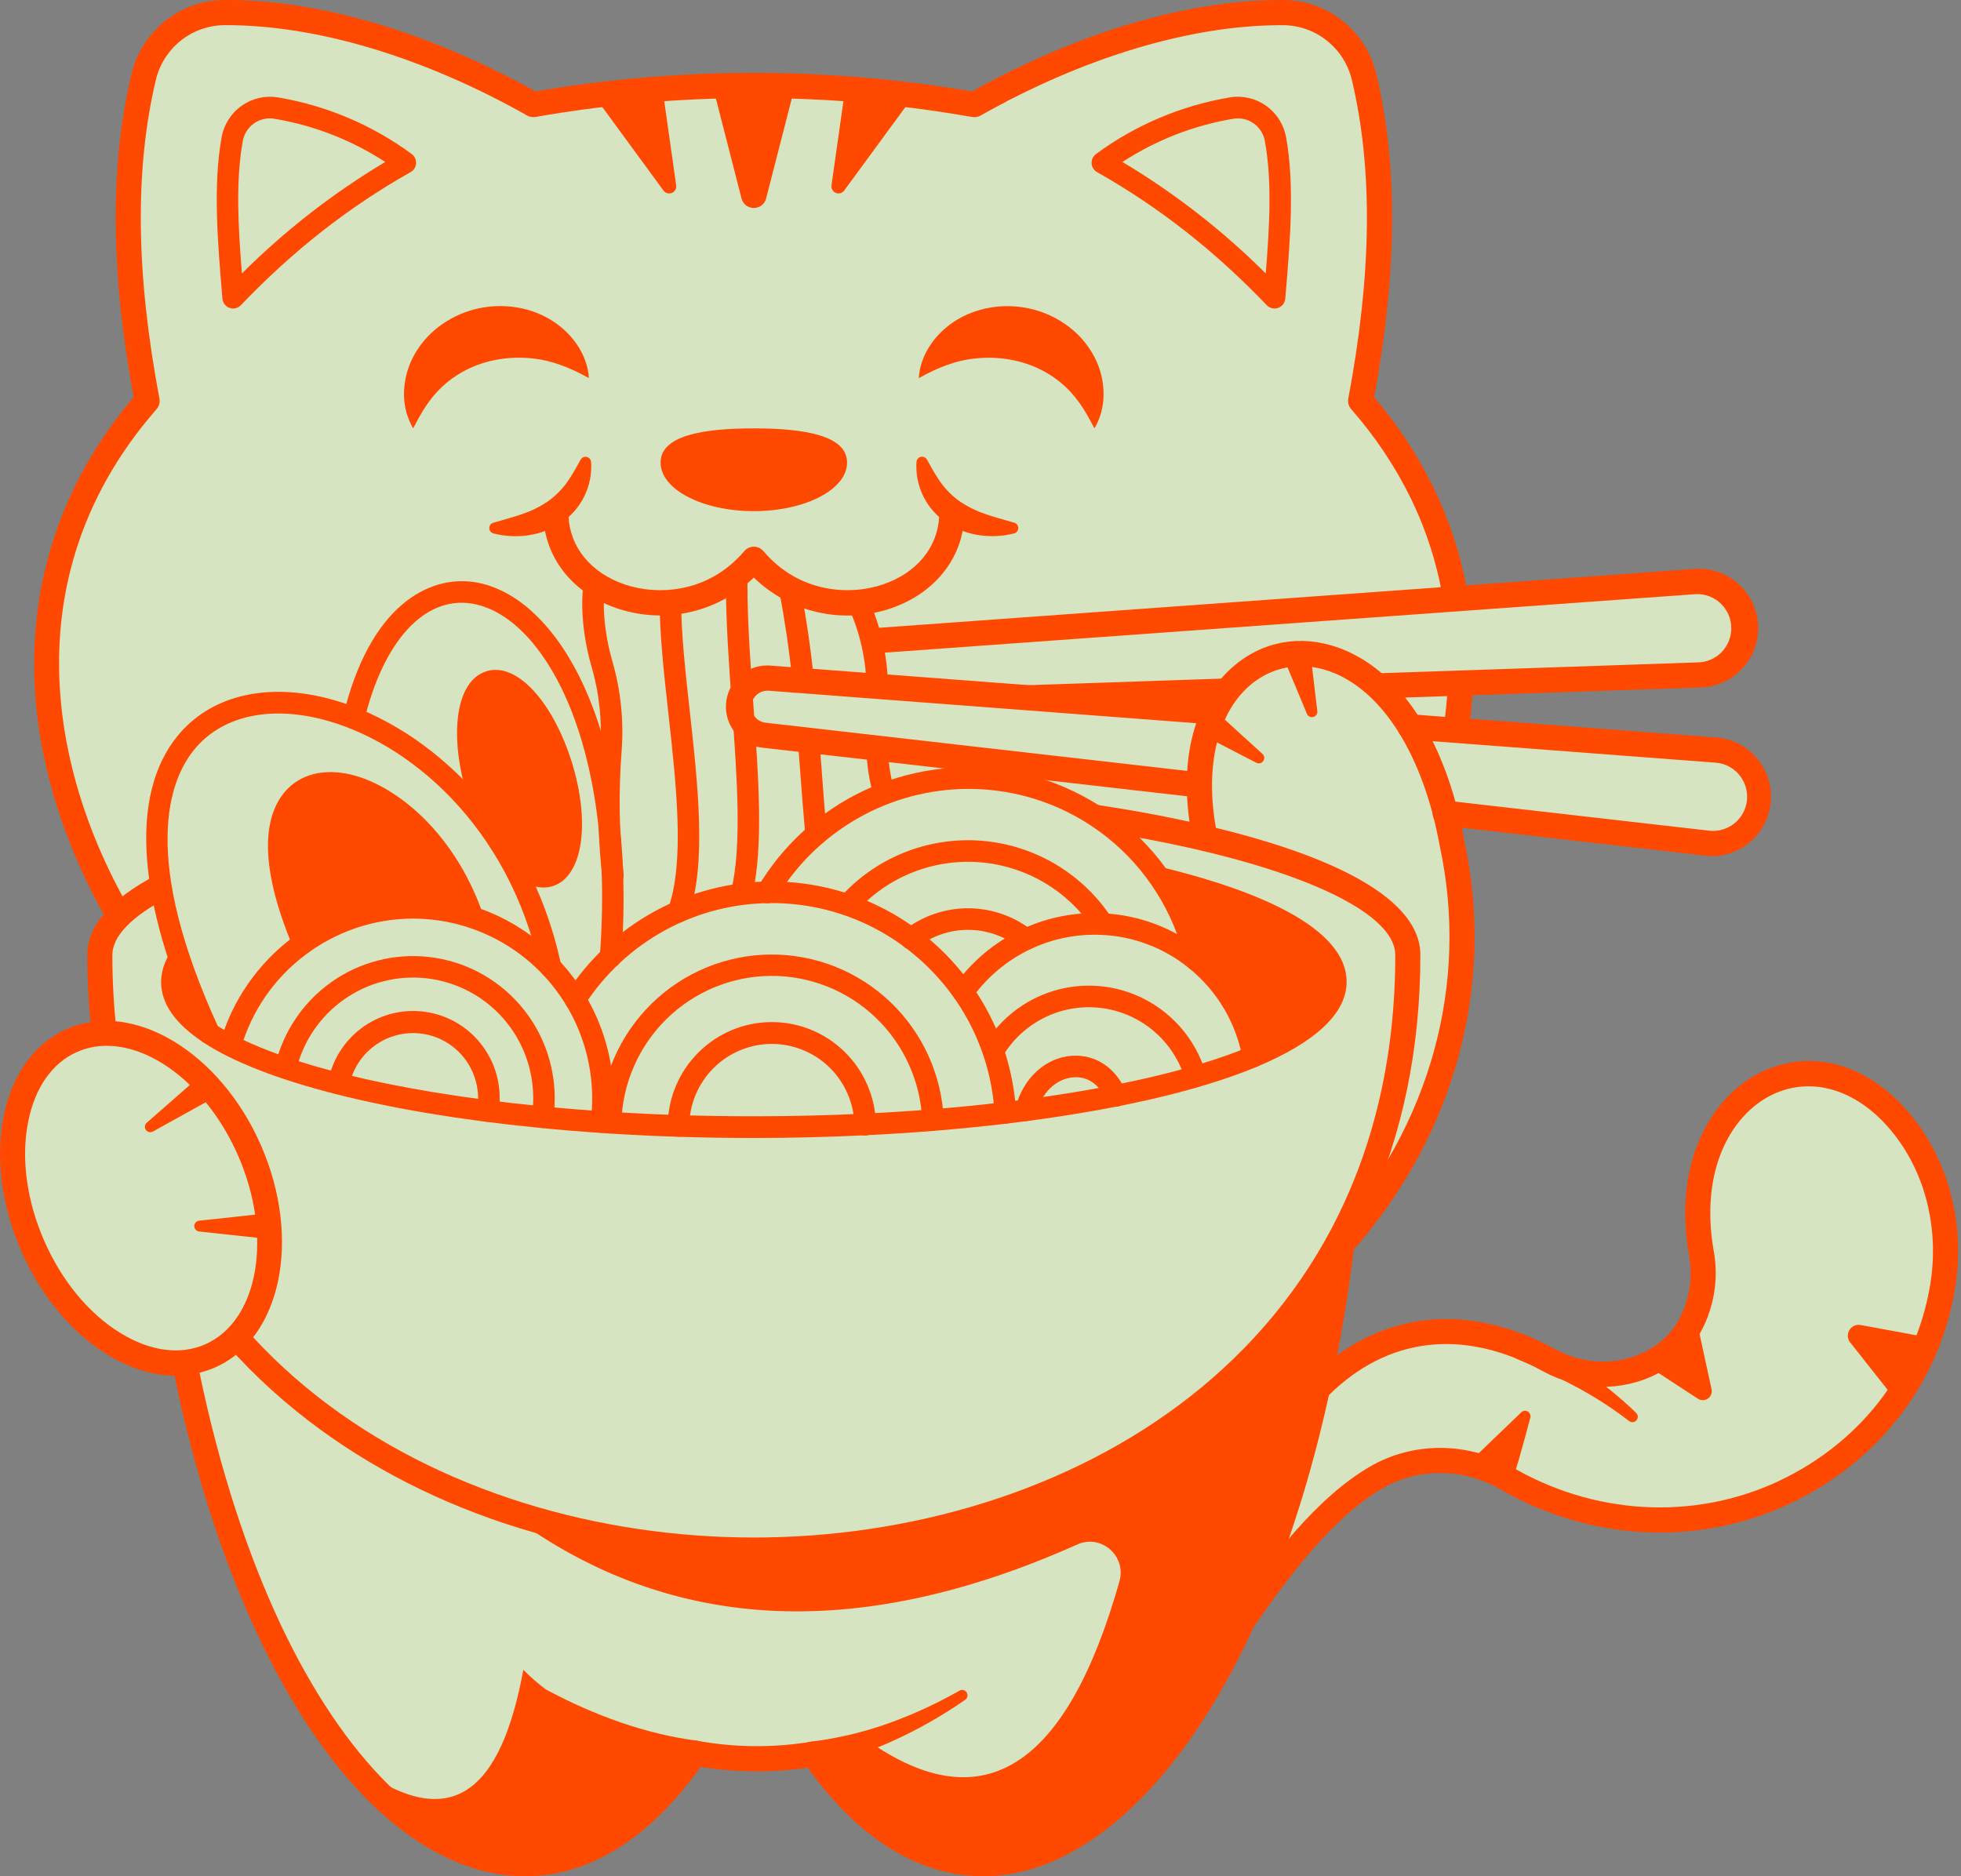 <?xml version="1.0" encoding="UTF-8"?> <svg xmlns="http://www.w3.org/2000/svg" width="209" height="200" viewBox="0 0 209 200" fill="none"><rect x="0" y="0" width="209" height="200" fill="#808080" stroke="none"/><g clip-path="url(#clip0_924_8364)"><path d="M207.056 137.088C206.494 140.599 205.287 143.975 203.496 147.044C200.556 152.068 196.172 156.061 190.981 158.69C181.542 163.466 170.311 163.024 161.068 157.878L160.349 157.475C156.116 155.117 150.933 155.051 146.735 157.475C141.566 160.465 136.984 166.215 132.545 172.667L132.383 172.901L132.478 172.61L140.625 147.844C141.587 146.882 142.633 146.008 143.751 145.233C144.306 144.851 144.88 144.499 145.471 144.177C151.63 140.805 158.569 141.417 165.086 144.989C168.484 146.854 172.594 147.018 176.032 145.243C177.213 144.647 178.259 143.814 179.106 142.795C180.165 141.526 180.914 139.926 181.323 137.947C181.602 136.49 181.606 134.993 181.335 133.534C180.399 128.133 181.267 123.617 183.189 120.342C184.895 117.434 187.424 115.5 190.257 114.779C194.531 113.689 199.493 115.362 203.339 120.625C206.778 125.339 207.993 131.311 207.056 137.088Z" fill="#D6E4C1"></path><path d="M131.789 174.08L140.45 147.74L140.482 147.71C141.452 146.738 142.507 145.856 143.634 145.074C144.181 144.7 144.733 144.359 145.279 144.061L145.372 144.005C151.285 140.769 158.318 141.058 165.17 144.817C168.584 146.695 172.614 146.789 175.936 145.069C177.092 144.483 178.118 143.667 178.949 142.671C180.001 141.407 180.729 139.804 181.127 137.905C181.401 136.471 181.405 134.999 181.137 133.564C180.024 127.143 181.522 122.806 182.988 120.287L183.014 120.237C184.713 117.341 187.265 115.334 190.201 114.587C194.929 113.381 199.892 115.591 203.483 120.498C206.841 125.095 208.212 131.152 207.246 137.114C206.677 140.648 205.46 144.046 203.655 147.135C200.742 152.104 196.394 156.157 191.06 158.856C181.666 163.609 170.418 163.302 160.961 158.044L160.242 157.64C156.035 155.291 150.884 155.291 146.811 157.64C141.371 160.785 136.616 167.058 132.684 172.772L131.789 174.08ZM140.786 147.948L132.977 171.696C136.815 166.184 141.401 160.329 146.636 157.303C150.819 154.889 156.106 154.887 160.438 157.303L161.157 157.706C170.496 162.912 181.611 163.216 190.89 158.518C196.158 155.852 200.459 151.85 203.328 146.946C205.11 143.899 206.312 140.545 206.872 137.057C207.822 131.196 206.475 125.245 203.179 120.729C199.684 115.953 194.866 113.8 190.298 114.964C187.477 115.682 185.019 117.609 183.372 120.394L183.348 120.441C181.906 122.898 180.417 127.159 181.516 133.504C181.792 134.985 181.788 136.506 181.504 137.986C181.098 139.951 180.339 141.61 179.247 142.919C178.383 143.956 177.317 144.805 176.114 145.415C172.674 147.192 168.508 147.097 164.99 145.158C158.291 141.48 151.431 141.173 145.659 144.288L145.557 144.346C144.972 144.665 144.404 145.013 143.855 145.391C142.759 146.151 141.732 147.006 140.786 147.948Z" fill="#FF4800"></path><path d="M181.448 137.096C181.587 138.274 181.542 139.468 181.313 140.633C180.904 142.612 180.155 144.205 179.096 145.481C178.25 146.5 177.203 147.333 176.022 147.929C172.585 149.705 168.468 149.539 165.076 147.675C158.559 144.103 151.62 143.487 145.461 146.863C144.87 147.185 144.296 147.536 143.741 147.917C142.627 148.694 141.584 149.57 140.625 150.533L134.058 170.507C133.553 171.212 133.048 171.933 132.546 172.662L132.385 172.896L132.48 172.605L140.625 147.844C141.587 146.882 142.633 146.008 143.751 145.233C144.306 144.851 144.88 144.499 145.471 144.177C151.63 140.805 158.569 141.417 165.086 144.989C168.484 146.854 172.594 147.018 176.032 145.243C177.213 144.647 178.259 143.814 179.106 142.796C180.165 141.526 180.914 139.926 181.323 137.947C181.377 137.664 181.419 137.38 181.448 137.096Z" fill="#D6E4C1"></path><g opacity="0.6"><path d="M207.323 134.663C207.114 130.567 205.727 126.618 203.33 123.296C199.483 118.041 194.521 116.369 190.248 117.458C187.414 118.179 184.885 120.112 183.179 123.02C181.964 125.089 181.173 127.646 180.988 130.617C180.749 126.497 181.611 123.005 183.179 120.336C184.885 117.427 187.414 115.493 190.248 114.772C194.521 113.683 199.483 115.355 203.33 120.618C206.296 124.678 207.619 129.67 207.323 134.663Z" fill="white"></path></g><g opacity="0.6"><path d="M181.448 137.096C181.417 136.805 181.375 136.513 181.325 136.222C180.995 134.376 180.882 132.497 180.988 130.625C181.046 131.601 181.158 132.573 181.325 133.536C181.538 134.71 181.579 135.909 181.448 137.096Z" fill="white"></path></g><path d="M207.056 137.088C206.494 140.599 205.287 143.975 203.496 147.044C202.66 146.719 202.105 146.436 202.105 146.436C190.561 152.932 182.894 151.719 179.103 142.797C180.161 141.527 180.911 139.928 181.32 137.948C181.599 136.491 181.603 134.995 181.331 133.536C178.312 116.117 194.062 107.941 203.339 120.617C206.778 125.339 207.993 131.312 207.056 137.088Z" fill="#D6E4C1"></path><path d="M132.372 174.242C132.127 174.242 131.886 174.176 131.677 174.048C131.467 173.921 131.297 173.739 131.183 173.521C131.07 173.304 131.018 173.059 131.033 172.814C131.049 172.569 131.131 172.332 131.271 172.131C135.357 166.168 140.309 159.627 146.059 156.303C150.59 153.687 156.305 153.684 160.985 156.292L161.707 156.694C170.712 161.715 181.427 162.011 190.366 157.488C198.685 153.279 204.283 145.764 205.731 136.865C206.634 131.305 205.364 125.66 202.244 121.404C198.656 116.499 193.678 114.628 189.251 116.52C184.823 118.411 181.084 124.324 182.639 133.298C182.941 134.922 182.934 136.589 182.619 138.211C181.836 142.016 179.821 144.782 176.632 146.431C172.855 148.38 168.295 148.283 164.434 146.162C156.019 141.542 147.9 142.476 141.553 148.789C141.301 149.036 140.961 149.173 140.608 149.17C140.255 149.167 139.917 149.024 139.669 148.772C139.42 148.521 139.281 148.181 139.281 147.827C139.282 147.472 139.421 147.133 139.67 146.881C146.827 139.764 156.321 138.643 165.723 143.806C168.798 145.498 172.426 145.592 175.412 144.044C177.883 142.768 179.384 140.681 180.004 137.669C180.249 136.377 180.249 135.051 180.004 133.759C178.198 123.337 182.82 116.349 188.204 114.048C193.834 111.641 200.041 113.852 204.402 119.814C207.945 124.657 209.391 131.029 208.374 137.299C206.788 147.05 200.664 155.28 191.573 159.88C181.839 164.806 170.19 164.491 160.409 159.038L159.687 158.635C155.823 156.48 151.111 156.475 147.389 158.625C142.104 161.678 137.388 167.933 133.472 173.648C133.351 173.829 133.187 173.978 132.995 174.082C132.803 174.185 132.589 174.24 132.372 174.242Z" fill="#FF4800"></path><path d="M162.934 142.469C164.99 143.598 166.988 144.83 168.921 146.16C170.86 147.489 172.687 148.976 174.381 150.608C174.485 150.711 174.547 150.85 174.552 150.997C174.558 151.144 174.507 151.287 174.411 151.398C174.315 151.509 174.18 151.578 174.034 151.593C173.888 151.607 173.743 151.565 173.627 151.475C171.83 150.092 169.922 148.861 167.921 147.797C165.921 146.724 163.869 145.754 161.772 144.889C161.609 144.821 161.462 144.722 161.337 144.597C161.213 144.472 161.115 144.323 161.048 144.16C160.98 143.997 160.946 143.822 160.946 143.645C160.947 143.469 160.982 143.294 161.049 143.131C161.117 142.968 161.216 142.82 161.34 142.695C161.465 142.57 161.613 142.472 161.775 142.404C161.938 142.337 162.112 142.302 162.288 142.303C162.464 142.303 162.638 142.338 162.801 142.406C162.845 142.424 162.89 142.446 162.934 142.469Z" fill="#FF4800"></path><path d="M162.136 150.543L156.459 155.999C156.459 155.999 160.781 157.717 161.061 157.871C161.257 157.977 162.411 153.726 163.099 151.111C163.13 150.989 163.121 150.859 163.073 150.742C163.024 150.625 162.94 150.527 162.831 150.463C162.722 150.399 162.595 150.372 162.47 150.386C162.344 150.401 162.227 150.456 162.136 150.543Z" fill="#FF4800"></path><path d="M175.47 145.511L180.961 149.098C181.12 149.201 181.306 149.255 181.496 149.252C181.686 149.249 181.87 149.19 182.026 149.081C182.182 148.973 182.303 148.82 182.372 148.643C182.442 148.466 182.457 148.272 182.417 148.086L180.676 140.09C180.676 140.09 178.723 143.562 175.47 145.511Z" fill="#FF4800"></path><path d="M205.603 142.585L198.299 141.238C198.068 141.196 197.829 141.225 197.615 141.322C197.401 141.419 197.222 141.579 197.101 141.781C196.98 141.983 196.924 142.217 196.94 142.452C196.955 142.687 197.042 142.912 197.188 143.096L202.056 149.257L205.603 142.585Z" fill="#FF4800"></path><path d="M144.497 103.054C144.657 111.641 144.306 120.229 143.445 128.773C143.304 130.134 143.155 131.48 142.987 132.809C135.941 189.482 106.318 215.576 86.7 186.978C85.881 187.116 85.059 187.223 84.242 187.303H84.231C81.04 187.612 77.822 187.503 74.659 186.978C74.659 186.978 74.586 186.967 74.444 186.939C74.301 186.911 74.188 186.897 74.058 186.874C63.014 203.074 48.77 201.874 37.172 187.595C25.036 172.655 15.796 143.369 16.166 104.716C16.166 104.168 16.177 103.615 16.189 103.059C10.397 94.979 6.311 85.473 5.248 75.707C4.021 64.455 6.822 52.862 15.676 42.742C13.355 30.465 12.813 18.838 15.286 8.316C15.737 6.351 16.833 4.595 18.397 3.331C19.962 2.066 21.905 1.366 23.914 1.343C34.908 1.289 46.702 5.428 56.832 11.148C71.092 8.648 85.656 8.44 99.981 10.531C101.276 10.719 102.56 10.925 103.853 11.148C113.987 5.428 125.781 1.289 136.775 1.343C138.782 1.365 140.724 2.064 142.288 3.326C143.853 4.588 144.95 6.34 145.403 8.303C147.876 18.832 147.334 30.459 145.013 42.729C147.664 45.735 149.896 49.089 151.648 52.698C159.776 69.58 154.865 88.612 144.497 103.054Z" fill="#D6E4C1"></path><path d="M104.667 198.862C98.102 198.862 91.929 194.888 86.611 187.183C85.844 187.309 85.061 187.41 84.281 187.485H84.249C81.041 187.796 77.807 187.687 74.628 187.16C74.628 187.16 74.554 187.149 74.41 187.121C74.322 187.11 74.235 187.093 74.146 187.079C69.055 194.503 63.009 198.568 56.656 198.836C49.945 199.117 43.165 195.263 37.023 187.711C23.505 171.066 15.635 140.035 15.975 104.709C15.975 104.182 15.982 103.651 15.996 103.115C9.847 94.531 6.07 85.062 5.059 75.728C3.72 63.464 7.324 52.039 15.472 42.679C12.946 29.23 12.818 17.976 15.1 8.259C15.556 6.252 16.675 4.457 18.274 3.167C19.874 1.877 21.861 1.167 23.913 1.151H24.12C34.033 1.151 45.65 4.626 56.866 10.948C71.125 8.466 85.685 8.261 100.007 10.341C101.229 10.52 102.476 10.718 103.816 10.948C115.039 4.626 126.659 1.151 136.569 1.151H136.775C138.827 1.166 140.814 1.877 142.413 3.167C144.013 4.457 145.132 6.251 145.588 8.259C147.871 17.976 147.75 29.235 145.217 42.685C147.853 45.688 150.074 49.032 151.821 52.628L151.841 52.672C159.123 67.841 156.456 86.692 144.688 103.121C144.846 111.692 144.494 120.265 143.634 128.795C143.473 130.37 143.325 131.654 143.176 132.833C138.798 168.058 124.965 194.393 108.758 198.363C107.419 198.693 106.046 198.861 104.667 198.862ZM86.789 186.764L86.857 186.864C92.113 194.526 98.209 198.475 104.677 198.475C106.022 198.474 107.362 198.311 108.668 197.988C124.722 194.057 138.443 167.854 142.798 132.785C142.947 131.607 143.092 130.326 143.256 128.752C144.114 120.218 144.464 111.639 144.306 103.063V102.999L144.343 102.947C156.067 86.608 158.734 67.86 151.478 52.797L151.459 52.755C149.715 49.178 147.499 45.853 144.869 42.87L144.808 42.799L144.832 42.708C147.369 29.277 147.499 18.041 145.224 8.355C144.786 6.429 143.714 4.708 142.18 3.47C140.646 2.232 138.741 1.55 136.773 1.535H136.569C126.698 1.535 115.129 5.003 103.947 11.315L103.887 11.349L103.821 11.338C102.457 11.102 101.191 10.901 99.954 10.721C85.648 8.643 71.105 8.852 56.865 11.338L56.798 11.349L56.739 11.315C45.56 5.005 33.983 1.535 24.12 1.535H23.916C21.949 1.552 20.045 2.234 18.513 3.472C16.98 4.71 15.909 6.43 15.472 8.355C13.197 18.033 13.326 29.27 15.859 42.708L15.877 42.799L15.815 42.87C7.695 52.159 4.104 63.51 5.432 75.694C6.441 84.982 10.211 94.407 16.339 102.951L16.377 103.003V103.066C16.366 103.621 16.358 104.173 16.354 104.721C16.016 139.959 23.853 170.899 37.316 187.478C43.38 194.948 50.052 198.755 56.637 198.462C62.893 198.199 68.862 194.156 73.897 186.77L73.966 186.668L74.088 186.691C74.233 186.717 74.35 186.738 74.469 186.756L74.685 186.793C77.825 187.313 81.019 187.422 84.187 187.118H84.221C85.03 187.04 85.862 186.933 86.665 186.793L86.789 186.764Z" fill="#FF4800"></path><g opacity="0.6"><path d="M59.852 10.658C63.867 10.048 67.883 9.618 71.898 9.368C68.022 9.71 64.147 10.218 60.273 10.891C60.135 10.812 59.994 10.734 59.852 10.658Z" fill="white"></path></g><g opacity="0.6"><path d="M85.106 187.199C84.815 187.238 84.528 187.269 84.242 187.295H84.231C81.835 187.529 79.422 187.523 77.028 187.279C77.19 187.061 77.342 186.834 77.499 186.608C77.628 186.631 77.754 186.653 77.884 186.673C78.013 186.692 78.099 186.712 78.099 186.712C80.414 187.097 82.76 187.26 85.106 187.199Z" fill="white"></path></g><g opacity="0.6"><path d="M107.648 198.394C100.394 199.706 93.084 196.207 86.804 187.12C87.093 187.097 87.38 187.069 87.671 187.042H87.682C88.501 186.965 89.321 186.856 90.141 186.717C95.458 194.469 101.513 198.201 107.648 198.394Z" fill="white"></path></g><g opacity="0.6"><path d="M107.289 10.891C106.52 10.761 105.755 10.634 104.991 10.516C114.262 5.456 124.81 1.765 134.825 1.378C125.444 2.413 115.788 6.101 107.289 10.891Z" fill="white"></path></g><g opacity="0.6"><path d="M86.7 186.973C86.734 187.023 86.765 187.069 86.804 187.119C86.237 187.157 85.671 187.187 85.106 187.199C85.637 187.139 86.168 187.061 86.7 186.973Z" fill="white"></path></g><g opacity="0.6"><path d="M104.996 10.516C104.614 10.722 104.23 10.933 103.853 11.148C102.559 10.925 101.272 10.719 99.981 10.531C90.685 9.172 81.274 8.782 71.898 9.368C82.405 8.445 92.984 8.749 103.421 10.274C103.944 10.35 104.472 10.431 104.996 10.516Z" fill="white"></path></g><g opacity="0.6"><path d="M152.464 54.512C150.853 51.525 148.909 48.733 146.669 46.188C146.74 45.797 146.813 45.405 146.886 45.017C148.737 47.406 150.334 49.982 151.65 52.705C151.936 53.307 152.211 53.913 152.464 54.512Z" fill="white"></path></g><g opacity="0.6"><path d="M11.261 95.029C12.707 97.82 14.351 100.502 16.182 103.054C16.174 103.392 16.171 103.73 16.166 104.068C14.293 101.191 12.653 98.169 11.261 95.029Z" fill="white"></path></g><path d="M144.497 103.054C144.657 111.641 144.306 120.229 143.445 128.773C136.461 132.37 130.543 135.079 129.443 134.933C127.125 134.626 47.987 113.335 16.166 104.716C16.166 104.168 16.177 103.615 16.189 103.059C10.397 94.979 6.311 85.473 5.248 75.707C29.254 103.404 148.633 100.895 138.066 35.42L145.013 42.736C147.664 45.742 149.896 49.095 151.648 52.705C159.776 69.58 154.865 88.612 144.497 103.054Z" fill="#D6E4C1"></path><path d="M117.484 17.351C124.517 21.318 130.535 26.201 135.833 31.737C136.333 25.791 136.852 19.883 135.93 14.805C135.738 13.755 135.143 12.823 134.273 12.209C133.404 11.595 132.329 11.348 131.279 11.52C126.288 12.349 121.562 14.347 117.484 17.351Z" fill="#D6E4C1"></path><path d="M43.197 17.351C36.166 21.318 30.146 26.201 24.848 31.737C24.348 25.791 23.83 19.883 24.753 14.805C24.945 13.755 25.54 12.823 26.409 12.209C27.279 11.595 28.354 11.348 29.403 11.52C34.394 12.349 39.12 14.347 43.197 17.351Z" fill="#D6E4C1"></path><path d="M55.954 200C54.048 199.993 52.156 199.69 50.343 199.1C40.579 195.979 31.599 185.174 25.058 168.675C18.006 150.891 14.477 128.353 14.844 103.475C8.271 94.185 4.324 83.574 3.722 73.552C3.024 62.032 6.661 51.256 14.24 42.346C11.779 28.983 11.695 17.739 13.985 7.994C14.499 5.735 15.759 3.716 17.56 2.265C19.361 0.814 21.598 0.016 23.908 -0C33.941 -0.063 45.717 3.41 57.072 9.743C71.321 7.307 85.863 7.124 100.169 9.202C101.279 9.365 102.408 9.542 103.609 9.746C114.895 3.454 126.57 -0 136.579 -0H136.789C139.099 0.015 141.336 0.813 143.137 2.264C144.938 3.715 146.198 5.735 146.712 7.994C149.002 17.738 148.918 28.981 146.455 42.344C148.998 45.316 151.148 48.603 152.854 52.126C152.863 52.146 152.873 52.167 152.881 52.186C157.671 62.172 158.349 73.61 154.841 85.275C154.79 85.444 154.706 85.601 154.594 85.737C154.483 85.874 154.346 85.987 154.191 86.07C154.035 86.154 153.865 86.206 153.69 86.223C153.515 86.24 153.338 86.223 153.17 86.172C153.002 86.121 152.845 86.037 152.709 85.925C152.573 85.813 152.46 85.675 152.377 85.519C152.294 85.364 152.242 85.193 152.225 85.017C152.208 84.841 152.225 84.664 152.276 84.495C155.596 73.464 154.962 62.682 150.444 53.294C150.434 53.274 150.426 53.253 150.416 53.234C148.72 49.755 146.564 46.522 144.007 43.62C143.872 43.467 143.775 43.285 143.721 43.088C143.668 42.891 143.66 42.684 143.698 42.484C146.206 29.215 146.337 18.134 144.101 8.608C143.722 6.936 142.791 5.441 141.46 4.366C140.129 3.291 138.475 2.698 136.767 2.684H136.568C126.899 2.684 115.531 6.094 104.509 12.317C104.241 12.469 103.93 12.523 103.627 12.47C102.272 12.239 101.018 12.038 99.788 11.854C85.605 9.794 71.186 10.001 57.067 12.466C56.764 12.519 56.452 12.465 56.184 12.314C45.179 6.098 33.798 2.681 24.126 2.681H23.927C22.217 2.694 20.562 3.286 19.23 4.362C17.898 5.438 16.967 6.933 16.588 8.606C14.351 18.134 14.485 29.213 16.991 42.482C17.029 42.683 17.021 42.889 16.968 43.086C16.914 43.283 16.817 43.465 16.682 43.619C-0.118 62.844 5.973 86.517 17.275 102.27C17.444 102.506 17.532 102.791 17.525 103.082C17.116 127.783 20.581 150.124 27.544 167.686C33.693 183.196 42.299 193.715 51.154 196.546C59.041 199.068 66.582 195.461 72.953 186.116C73.099 185.902 73.303 185.736 73.541 185.636C73.779 185.536 74.041 185.507 74.295 185.552C78.32 186.289 82.443 186.323 86.48 185.653C86.731 185.611 86.989 185.642 87.223 185.742C87.457 185.842 87.658 186.006 87.802 186.216C93.835 195.011 100.96 198.694 108.402 196.869C121.408 193.676 136.741 172.522 141.681 132.46C141.697 132.28 141.749 132.106 141.833 131.947C141.918 131.788 142.033 131.648 142.173 131.535C142.312 131.422 142.473 131.338 142.645 131.288C142.817 131.239 142.998 131.224 143.176 131.246C143.354 131.268 143.526 131.325 143.682 131.415C143.837 131.505 143.973 131.625 144.081 131.768C144.189 131.912 144.268 132.076 144.312 132.25C144.356 132.425 144.364 132.606 144.337 132.784C142.107 150.874 137.474 166.779 130.938 178.774C124.724 190.18 116.947 197.53 109.038 199.472C100.751 201.507 92.624 197.587 86.084 188.43C82.296 188.971 78.449 188.94 74.67 188.337C69.23 196.002 62.745 199.998 55.954 200Z" fill="#FF4800"></path><path d="M135.836 32.889C135.682 32.889 135.529 32.857 135.387 32.796C135.245 32.735 135.116 32.646 135.009 32.535C129.443 26.716 123.528 22.085 116.926 18.35C116.758 18.256 116.618 18.121 116.516 17.957C116.414 17.794 116.355 17.608 116.343 17.416C116.332 17.224 116.368 17.032 116.45 16.858C116.531 16.684 116.655 16.533 116.809 16.419C121.034 13.309 125.928 11.24 131.096 10.378C132.443 10.163 133.82 10.484 134.935 11.272C136.049 12.06 136.813 13.254 137.064 14.599C138 19.75 137.495 25.742 137.008 31.536L136.982 31.835C136.963 32.055 136.882 32.265 136.747 32.44C136.613 32.616 136.431 32.748 136.223 32.822C136.099 32.866 135.968 32.889 135.836 32.889ZM119.63 17.265C125.185 20.584 130.314 24.575 134.901 29.147C135.312 24.056 135.576 19.254 134.804 15.011C134.663 14.26 134.236 13.593 133.613 13.153C132.989 12.713 132.219 12.534 131.467 12.655C127.247 13.358 123.217 14.928 119.63 17.265Z" fill="#FF4800"></path><path d="M24.848 32.888C24.718 32.888 24.589 32.865 24.466 32.822C24.258 32.748 24.076 32.616 23.941 32.441C23.806 32.266 23.724 32.055 23.706 31.834L23.681 31.536C23.196 25.742 22.689 19.75 23.625 14.599C23.875 13.254 24.639 12.061 25.752 11.273C26.866 10.485 28.242 10.163 29.588 10.377C34.757 11.238 39.652 13.307 43.877 16.417C44.031 16.531 44.155 16.682 44.236 16.856C44.318 17.031 44.354 17.223 44.342 17.415C44.331 17.607 44.272 17.793 44.17 17.956C44.068 18.119 43.927 18.254 43.76 18.348C37.158 22.072 31.242 26.711 25.677 32.528C25.57 32.641 25.441 32.731 25.299 32.793C25.157 32.855 25.003 32.888 24.848 32.888ZM28.751 12.617C28.07 12.619 27.41 12.859 26.886 13.296C26.362 13.732 26.007 14.339 25.88 15.011C25.11 19.254 25.374 24.056 25.783 29.147C30.371 24.574 35.5 20.584 41.056 17.265C37.468 14.928 33.439 13.358 29.219 12.655C29.064 12.63 28.908 12.617 28.751 12.617Z" fill="#FF4800"></path><path d="M181.043 71.946L79.886 75.387C79.09 75.414 78.315 75.126 77.727 74.587C77.139 74.047 76.785 73.298 76.742 72.5C76.698 71.7 76.97 70.915 77.498 70.314C78.025 69.713 78.767 69.344 79.564 69.286L180.519 61.995C181.177 61.947 181.837 62.032 182.462 62.243C183.087 62.455 183.664 62.789 184.159 63.226C184.654 63.664 185.057 64.196 185.344 64.791C185.632 65.386 185.799 66.034 185.835 66.694C185.87 67.356 185.774 68.019 185.552 68.643C185.329 69.268 184.984 69.841 184.538 70.33C184.092 70.819 183.553 71.214 182.953 71.491C182.353 71.769 181.704 71.923 181.043 71.946Z" fill="#D6E4C1"></path><path d="M79.779 75.591C78.938 75.592 78.129 75.265 77.523 74.68C76.917 74.094 76.561 73.295 76.531 72.451C76.501 71.607 76.798 70.784 77.361 70.156C77.923 69.528 78.707 69.144 79.546 69.084L180.501 61.791C181.186 61.742 181.874 61.831 182.525 62.051C183.176 62.272 183.776 62.621 184.291 63.077C184.806 63.533 185.225 64.088 185.523 64.708C185.822 65.329 185.995 66.003 186.031 66.691C186.067 67.38 185.967 68.068 185.735 68.717C185.503 69.366 185.144 69.962 184.68 70.47C184.216 70.978 183.655 71.388 183.032 71.676C182.408 71.964 181.733 72.125 181.046 72.149L79.892 75.59L79.779 75.591ZM180.88 62.184C180.763 62.184 180.647 62.184 180.53 62.197L79.578 69.49C78.826 69.53 78.12 69.868 77.616 70.431C77.112 70.993 76.851 71.733 76.89 72.488C76.93 73.243 77.267 73.952 77.827 74.457C78.388 74.963 79.125 75.225 79.878 75.185L181.037 71.746C182.283 71.7 183.462 71.165 184.32 70.257C185.178 69.348 185.646 68.139 185.625 66.887C185.604 65.636 185.094 64.443 184.206 63.564C183.318 62.685 182.122 62.191 180.875 62.188L180.88 62.184Z" fill="#390176"></path><path d="M79.941 71.588L180.896 64.296C181.896 64.224 182.893 64.457 183.758 64.965C184.623 65.472 185.315 66.231 185.743 67.141C185.821 66.741 185.85 66.333 185.83 65.926C185.795 65.265 185.629 64.618 185.341 64.022C185.054 63.426 184.652 62.894 184.157 62.456C183.663 62.018 183.087 61.683 182.462 61.471C181.837 61.258 181.177 61.173 180.519 61.22L79.564 68.527C79.015 68.566 78.487 68.754 78.036 69.07C77.585 69.386 77.228 69.819 77.003 70.323C76.778 70.827 76.693 71.382 76.758 71.931C76.823 72.479 77.035 72.999 77.371 73.436C77.589 72.921 77.944 72.476 78.397 72.15C78.851 71.825 79.385 71.63 79.941 71.588Z" fill="#D6E4C1"></path><path d="M79.779 76.732C78.643 76.734 77.551 76.294 76.732 75.504C75.914 74.714 75.433 73.635 75.391 72.497C75.349 71.358 75.749 70.247 76.507 69.398C77.266 68.55 78.323 68.03 79.455 67.948L180.412 60.655C181.263 60.566 182.124 60.652 182.941 60.907C183.758 61.162 184.515 61.581 185.166 62.139C185.817 62.697 186.347 63.382 186.726 64.153C187.105 64.923 187.323 65.762 187.368 66.62C187.414 67.478 187.284 68.336 186.989 69.142C186.693 69.948 186.237 70.685 185.649 71.309C185.06 71.932 184.352 72.429 183.566 72.769C182.78 73.11 181.933 73.286 181.077 73.287L79.929 76.728L79.779 76.732ZM180.881 63.331C180.793 63.331 180.704 63.335 180.614 63.341L79.659 70.626C79.207 70.65 78.783 70.853 78.48 71.191C78.177 71.529 78.02 71.974 78.044 72.428C78.068 72.882 78.271 73.308 78.608 73.612C78.945 73.916 79.388 74.073 79.84 74.049L180.998 70.608C181.951 70.579 182.855 70.175 183.513 69.484C184.172 68.791 184.533 67.867 184.518 66.91C184.502 65.954 184.112 65.041 183.432 64.371C182.751 63.7 181.835 63.326 180.881 63.328V63.331Z" fill="#FF4800"></path><path d="M90.281 49.306C90.281 52.167 85.831 54.486 80.342 54.486C74.853 54.486 70.403 52.167 70.403 49.306C70.403 46.444 74.853 45.662 80.342 45.662C85.831 45.662 90.281 46.443 90.281 49.306Z" fill="#FF4800"></path><path d="M62.762 40.304C60.562 39.077 58.716 38.437 56.949 38.229C55.289 38.019 53.604 38.129 51.986 38.554C50.41 38.968 48.94 39.713 47.672 40.74C46.956 41.329 46.317 42.006 45.77 42.755C45.61 42.959 45.462 43.172 45.327 43.393C45.183 43.617 45.024 43.845 44.893 44.09C44.762 44.335 44.597 44.577 44.469 44.843C44.341 45.11 44.196 45.376 44.029 45.655C43.382 44.541 43.047 43.273 43.058 41.984C43.064 40.615 43.397 39.268 44.029 38.055C44.687 36.798 45.612 35.701 46.739 34.842C47.864 33.98 49.147 33.351 50.515 32.989C53.224 32.27 56.2 32.622 58.567 34.012C60.935 35.402 62.616 37.776 62.762 40.304Z" fill="#FF4800"></path><path d="M97.924 40.304C98.065 37.776 99.751 35.4 102.111 34.018C104.47 32.636 107.451 32.276 110.163 32.995C111.531 33.357 112.814 33.987 113.938 34.848C115.065 35.707 115.99 36.804 116.647 38.062C117.28 39.274 117.613 40.621 117.618 41.99C117.631 43.279 117.295 44.548 116.647 45.662C116.485 45.379 116.345 45.109 116.209 44.85C116.073 44.59 115.912 44.338 115.785 44.096C115.657 43.854 115.493 43.624 115.351 43.4C115.215 43.178 115.067 42.965 114.906 42.761C114.36 42.012 113.722 41.335 113.006 40.746C111.738 39.72 110.267 38.975 108.69 38.56C107.072 38.136 105.388 38.025 103.729 38.236C101.965 38.437 100.123 39.077 97.924 40.304Z" fill="#FF4800"></path><path d="M63.001 49.242C63.084 50.525 62.824 51.808 62.248 52.956C61.672 54.105 60.801 55.079 59.724 55.777C58.653 56.472 57.438 56.916 56.172 57.076C54.976 57.234 53.761 57.162 52.593 56.863C52.467 56.83 52.356 56.758 52.276 56.656C52.196 56.554 52.151 56.428 52.149 56.299C52.147 56.169 52.187 56.042 52.263 55.937C52.339 55.832 52.448 55.755 52.572 55.718H52.589C53.669 55.393 54.693 55.14 55.649 54.799C56.562 54.495 57.432 54.075 58.239 53.549C59.006 53.029 59.686 52.388 60.252 51.652C60.839 50.89 61.334 49.997 61.87 49.016L61.878 49.002C61.939 48.888 62.036 48.797 62.153 48.744C62.27 48.69 62.402 48.676 62.528 48.703C62.653 48.731 62.767 48.799 62.851 48.897C62.935 48.995 62.985 49.118 62.993 49.247L63.001 49.242Z" fill="#FF4800"></path><path d="M98.808 49.012C99.343 49.986 99.839 50.886 100.426 51.648C100.99 52.383 101.668 53.024 102.434 53.544C103.24 54.07 104.111 54.491 105.023 54.795C105.978 55.136 107.004 55.392 108.083 55.714H108.1C108.224 55.751 108.332 55.827 108.409 55.932C108.485 56.037 108.525 56.164 108.523 56.294C108.521 56.423 108.476 56.549 108.396 56.651C108.316 56.753 108.205 56.826 108.08 56.859C106.912 57.156 105.698 57.227 104.504 57.068C103.238 56.909 102.024 56.465 100.954 55.769C99.877 55.071 99.006 54.097 98.43 52.949C97.854 51.8 97.594 50.518 97.677 49.234C97.686 49.106 97.736 48.985 97.82 48.888C97.904 48.79 98.016 48.723 98.141 48.695C98.266 48.667 98.397 48.68 98.514 48.733C98.63 48.785 98.727 48.874 98.79 48.986L98.808 49.012Z" fill="#FF4800"></path><path d="M102.882 181.181C100.484 182.847 97.943 184.298 95.29 185.515C92.602 186.745 89.788 187.678 86.899 188.298C86.725 188.34 86.545 188.346 86.369 188.316C86.192 188.286 86.024 188.221 85.873 188.125C85.722 188.029 85.592 187.903 85.49 187.756C85.388 187.609 85.317 187.442 85.28 187.267C85.243 187.091 85.242 186.91 85.276 186.734C85.31 186.558 85.378 186.391 85.478 186.242C85.577 186.093 85.706 185.965 85.855 185.866C86.004 185.768 86.172 185.7 86.347 185.668C86.385 185.668 86.427 185.653 86.464 185.648C89.232 185.307 91.956 184.666 94.586 183.735C97.247 182.788 99.819 181.607 102.272 180.205C102.401 180.137 102.55 180.12 102.69 180.158C102.83 180.196 102.951 180.285 103.028 180.409C103.105 180.532 103.132 180.68 103.105 180.823C103.078 180.966 102.998 181.093 102.881 181.179L102.882 181.181Z" fill="#FF4800"></path><path d="M73.791 188.191C68.001 186.892 62.648 184.343 57.81 181.189C57.679 181.112 57.584 180.985 57.546 180.837C57.508 180.69 57.53 180.533 57.608 180.401C57.685 180.27 57.811 180.175 57.958 180.137C58.105 180.099 58.261 180.121 58.392 180.198C63.399 182.862 68.769 184.822 74.262 185.548C74.441 185.565 74.614 185.619 74.772 185.705C74.93 185.792 75.068 185.909 75.18 186.05C75.291 186.191 75.374 186.353 75.421 186.527C75.469 186.701 75.482 186.882 75.459 187.061C75.435 187.24 75.376 187.412 75.285 187.567C75.194 187.722 75.073 187.858 74.929 187.965C74.784 188.073 74.62 188.15 74.446 188.192C74.271 188.235 74.09 188.242 73.913 188.212L73.796 188.193L73.791 188.191Z" fill="#FF4800"></path><path d="M84.771 9.007L81.656 21.144C81.307 22.508 79.376 22.508 79.026 21.144L75.915 9.007H84.771Z" fill="#FF4800"></path><path d="M70.61 9.488L72.067 19.758C72.09 19.925 72.058 20.095 71.975 20.241C71.891 20.388 71.761 20.502 71.605 20.566C71.45 20.63 71.277 20.64 71.115 20.594C70.953 20.548 70.811 20.449 70.712 20.313L63.347 10.255L70.61 9.488Z" fill="#FF4800"></path><path d="M90.074 9.488L88.618 19.758C88.594 19.925 88.626 20.095 88.71 20.241C88.793 20.388 88.923 20.502 89.079 20.566C89.235 20.63 89.407 20.64 89.569 20.594C89.731 20.548 89.873 20.449 89.972 20.313L97.343 10.255L90.074 9.488Z" fill="#FF4800"></path><path d="M128.441 89.349C123.528 65.751 149.408 60.38 154.76 89.919C158.508 107.294 152.083 122.396 143.007 132.627" fill="#E98345"></path><path d="M143.151 132.75L142.864 132.495C153.545 120.466 157.809 104.962 154.572 89.96C152.713 79.693 148.143 72.584 142.034 70.452C138.571 69.242 135.051 69.898 132.38 72.254C128.459 75.712 127.091 81.928 128.629 89.305L128.253 89.383C126.688 81.863 128.099 75.512 132.127 71.962C134.906 69.512 138.563 68.828 142.16 70.085C148.402 72.266 153.064 79.481 154.944 89.878C158.208 105.003 153.909 120.63 143.151 132.75Z" fill="#FF4800"></path><path d="M143.005 132.624L135.076 109.077L128.441 89.341C124.431 70.091 140.93 62.974 150.043 77.061C150.042 77.065 150.042 77.069 150.043 77.072C152.095 80.245 153.765 84.495 154.757 89.919C158.508 107.293 152.085 122.396 143.005 132.624Z" fill="#D6E4C1"></path><path d="M142.931 132.996L128.26 89.409C125.931 78.23 130.399 72.082 134.932 70.208C140.159 68.047 146.154 70.696 150.205 76.956L150.235 77.013C152.428 80.41 154.019 84.747 154.949 89.885C158.21 105.003 153.909 120.63 143.149 132.755L142.931 132.996ZM138.645 69.851C137.424 69.852 136.214 70.094 135.085 70.562C130.689 72.381 126.361 78.381 128.637 89.308L143.081 132.249C153.6 120.256 157.788 104.862 154.571 89.96C153.645 84.853 152.069 80.554 149.878 77.177L149.847 77.123C146.819 72.453 142.685 69.851 138.645 69.851Z" fill="#FF4800"></path><path d="M64.524 85.044C69.608 84.752 74.903 84.599 80.342 84.599C118.838 84.599 150.043 92.298 150.043 101.796C150.043 186.376 10.642 186.376 10.642 101.796C10.642 99.198 12.981 96.733 17.163 94.523" fill="white"></path><path d="M150.043 101.796C150.043 169.27 61.325 182.915 25.439 142.731C16.344 132.551 10.642 118.905 10.642 101.801C10.642 99.203 12.981 96.738 17.163 94.528L64.524 85.049C69.608 84.757 74.903 84.604 80.342 84.604C110.737 84.604 136.59 89.403 146.122 96.101C148.664 97.879 150.043 99.797 150.043 101.796Z" fill="#D6E4C1"></path><path d="M22.302 110.142C0.065 61.915 50.906 66.774 58.677 103.074L22.302 110.142Z" fill="#D6E4C1"></path><path d="M37.705 76.566C43.794 51.16 67.989 62.825 65.081 102.005L37.705 76.566Z" fill="#D6E4C1"></path><path d="M80.342 166.577C61.778 166.577 44.463 160.838 31.583 150.421C17.008 138.628 9.303 121.816 9.303 101.799C9.303 98.713 11.739 95.872 16.54 93.335L17.788 95.711C13.988 97.718 11.975 99.823 11.975 101.796C11.975 144.46 47.414 163.891 80.337 163.891C113.26 163.891 148.706 144.46 148.706 101.799C148.706 94.297 120.63 85.942 80.342 85.942C75.023 85.942 69.727 86.09 64.6 86.383L64.448 83.702C69.626 83.407 74.966 83.256 80.342 83.256C99.065 83.256 116.683 85.058 129.947 88.332C139.726 90.744 151.381 95.039 151.381 101.796C151.381 121.816 143.678 138.628 129.101 150.421C116.223 160.838 98.906 166.577 80.342 166.577Z" fill="#FF4800"></path><path d="M32.297 100.518C22.34 76.9 43.998 79.524 50.374 97.783L32.297 100.518Z" fill="#FF4800"></path><path d="M32.12 100.596C29.13 93.506 28.714 88.035 30.947 85.195C32.185 83.622 34.184 82.974 36.577 83.376C41.165 84.144 47.495 88.964 50.555 97.725L50.194 97.852C47.186 89.237 40.993 84.505 36.514 83.755C34.268 83.378 32.395 83.974 31.248 85.434C29.104 88.159 29.539 93.49 32.473 100.448L32.12 100.596Z" fill="#FF4800"></path><path d="M58.566 93.356C61.045 92.586 61.625 87.326 59.861 81.607C58.097 75.888 54.657 71.877 52.178 72.647C49.699 73.417 49.119 78.677 50.883 84.396C52.647 90.115 56.087 94.126 58.566 93.356Z" fill="#FF4800"></path><path d="M57.917 93.651C55.405 93.651 52.36 89.854 50.696 84.458C49.835 81.668 49.499 78.894 49.746 76.65C50 74.351 50.842 72.867 52.118 72.47C53.395 72.074 54.926 72.821 56.429 74.581C57.897 76.293 59.181 78.773 60.041 81.564C61.864 87.473 61.237 92.74 58.617 93.553C58.39 93.621 58.154 93.654 57.917 93.651ZM52.814 72.75C52.617 72.749 52.421 72.778 52.232 72.836C51.11 73.185 50.361 74.554 50.128 76.692C49.887 78.886 50.219 81.603 51.065 84.346C52.793 89.953 56.125 93.912 58.509 93.178C60.892 92.444 61.409 87.278 59.679 81.67C58.833 78.928 57.575 76.498 56.143 74.825C54.975 73.466 53.818 72.75 52.814 72.75Z" fill="#FF4800"></path><path d="M94.227 84.604L82.692 95.117L65.074 102.007L65.315 93.306C64.818 88.811 64.752 84.278 65.116 79.77C65.364 76.877 65.076 73.964 64.268 71.176C64.257 71.137 64.246 71.095 64.234 71.058C62.658 65.832 63.346 62.177 63.346 62.177C63.346 62.177 70.911 66.262 80.337 59.614C80.337 59.614 84.635 66.941 91.446 64.207C92.992 67.589 93.408 70.463 93.489 73.138C93.612 77.042 93.031 80.528 94.227 84.604Z" fill="#D6E4C1"></path><path d="M64.875 102.291L65.124 93.301C64.63 88.802 64.564 84.265 64.927 79.753C65.173 76.884 64.887 73.994 64.082 71.23L64.048 71.113C62.478 65.903 63.15 62.181 63.158 62.141L63.207 61.884L63.435 62.008C63.511 62.048 71.015 65.955 80.232 59.456L80.394 59.338L80.499 59.517C80.541 59.588 84.792 66.662 91.372 64.028L91.534 63.959L91.608 64.122C92.915 66.947 93.616 70.016 93.668 73.129C93.702 74.24 93.678 75.328 93.657 76.377C93.599 79.088 93.545 81.647 94.393 84.534L94.427 84.649L82.75 95.286L64.875 102.291ZM63.498 62.461C63.381 63.365 63.105 66.65 64.415 71.002L64.451 71.122C65.267 73.932 65.558 76.869 65.307 79.784C64.947 84.281 65.013 88.801 65.504 93.285L65.273 101.729L82.588 94.958L94.003 84.544C93.173 81.647 93.227 79.089 93.285 76.385C93.306 75.338 93.328 74.253 93.296 73.152C93.246 70.15 92.582 67.191 91.346 64.456C85.153 66.806 80.999 60.991 80.282 59.893C71.876 65.718 64.868 63.076 63.498 62.461Z" fill="#FF4800"></path><path d="M70.367 65.604C68.789 65.603 67.222 65.343 65.728 64.835C61.143 63.282 58.151 59.596 57.918 55.212C57.91 54.862 58.037 54.523 58.273 54.266C58.51 54.01 58.837 53.855 59.185 53.837C59.533 53.818 59.874 53.937 60.137 54.167C60.399 54.397 60.562 54.72 60.59 55.069C60.766 58.38 63.008 61.077 66.587 62.3C70.061 63.48 75.487 63.26 79.326 58.743C79.452 58.596 79.608 58.478 79.783 58.397C79.959 58.316 80.15 58.274 80.343 58.274C80.536 58.274 80.727 58.316 80.903 58.397C81.078 58.478 81.234 58.596 81.36 58.743C85.202 63.26 90.623 63.48 94.099 62.3C97.678 61.084 99.924 58.38 100.096 55.069C100.124 54.72 100.287 54.397 100.549 54.167C100.812 53.937 101.153 53.818 101.501 53.837C101.849 53.855 102.176 54.01 102.412 54.266C102.649 54.523 102.776 54.862 102.768 55.212C102.535 59.596 99.542 63.285 94.956 64.844C92.456 65.699 89.769 65.845 87.191 65.268C84.613 64.69 82.243 63.411 80.342 61.571C77.661 64.157 74.087 65.603 70.367 65.604Z" fill="#FF4800"></path><path d="M127.467 101.655C126.344 96.794 123.799 92.38 120.158 88.982C116.518 85.583 111.948 83.353 107.036 82.58C102.124 81.806 97.093 82.524 92.59 84.64C88.087 86.757 84.317 90.175 81.764 94.457L101.431 108.527L127.467 101.655Z" fill="#D6E4C1"></path><path d="M101.394 108.735L81.51 94.51L81.601 94.357C83.842 90.624 87.004 87.533 90.782 85.384C94.56 83.234 98.826 82.098 103.169 82.085C108.854 82.061 114.377 83.983 118.828 87.532C123.279 91.081 126.392 96.046 127.653 101.609V101.653V101.801L127.51 101.843L101.394 108.735ZM82.02 94.397L101.463 108.312L127.232 101.505C125.956 96.069 122.883 91.227 118.513 87.769C114.143 84.311 108.734 82.44 103.169 82.462C98.922 82.475 94.748 83.578 91.046 85.667C87.344 87.757 84.237 90.762 82.02 94.397Z" fill="#FF4800"></path><path d="M57.349 118.38C57.625 111.974 60.342 105.918 64.939 101.464C69.536 97.009 75.662 94.496 82.052 94.443C88.443 94.39 94.609 96.801 99.279 101.178C103.949 105.555 106.766 111.565 107.148 117.966M99.434 118.733C97.083 118.924 94.67 119.079 92.209 119.197C88.367 119.386 84.402 119.481 80.342 119.481C77.62 119.481 74.937 119.439 72.308 119.355C69.849 119.273 67.433 119.158 65.074 119.009" fill="#D6E4C1"></path><path d="M80.342 119.665C77.63 119.665 74.924 119.621 72.301 119.538C69.838 119.457 67.403 119.34 65.063 119.192L65.087 118.809C67.422 118.957 69.854 119.074 72.314 119.155C74.932 119.238 77.635 119.282 80.342 119.282C84.363 119.282 88.352 119.186 92.199 118.997C94.691 118.877 97.12 118.721 99.418 118.533L99.449 118.916C97.146 119.103 94.714 119.261 92.218 119.381C88.365 119.569 84.37 119.665 80.342 119.665ZM57.54 118.38L57.158 118.364C57.425 111.869 60.188 105.729 64.867 101.233C69.547 96.737 75.78 94.234 82.258 94.25C95.536 94.25 106.553 104.659 107.341 117.947L106.959 117.968C106.185 104.884 95.335 94.634 82.26 94.634C75.88 94.618 69.741 97.083 65.132 101.51C60.523 105.937 57.802 111.983 57.54 118.38Z" fill="#FF4800"></path><path d="M102.653 105.065C104.368 102.651 106.671 100.719 109.342 99.453C111.632 98.37 114.132 97.81 116.663 97.814C116.961 97.814 117.256 97.814 117.545 97.837C121.172 98.02 124.647 99.358 127.467 101.655C130.664 104.244 132.829 107.899 133.567 111.955C114.62 119.245 94.709 121.003 74.353 120.149C62.936 119.662 51.384 119.254 39.773 116.38C34.494 115.081 29.91 112.504 24.571 110.786C25.983 105.873 29.189 101.676 33.55 99.031C37.91 96.387 43.105 95.49 48.095 96.519C53.086 97.549 57.506 100.429 60.473 104.585C63.441 108.742 64.737 113.868 64.103 118.941" fill="#D6E4C1"></path><path d="M83.6 120.535C80.593 120.535 77.509 120.469 74.347 120.336L73.424 120.297C62.42 119.837 51.044 119.363 39.728 116.562C36.697 115.812 33.959 114.673 31.06 113.476C28.957 112.604 26.795 111.703 24.513 110.969L24.337 110.912L24.388 110.734C26.887 101.999 34.954 95.903 44.016 95.903C46.914 95.904 49.778 96.523 52.419 97.72C55.06 98.917 57.417 100.664 59.334 102.844C61.251 105.025 62.684 107.59 63.538 110.369C64.391 113.147 64.646 116.077 64.286 118.962L63.907 118.913C64.523 113.909 63.243 108.856 60.323 104.754C57.403 100.651 53.054 97.799 48.138 96.76C43.221 95.722 38.095 96.574 33.775 99.147C29.454 101.72 26.254 105.828 24.808 110.656C27.037 111.383 29.156 112.263 31.208 113.116C34.091 114.314 36.816 115.446 39.82 116.188C51.099 118.981 62.457 119.456 73.44 119.913L74.361 119.952C97.594 120.927 116.341 118.345 133.351 111.833C132.593 107.883 130.465 104.33 127.345 101.804L127.274 101.744C124.5 99.505 121.091 98.206 117.536 98.033C117.249 98.019 116.958 98.011 116.663 98.011C114.16 98.006 111.687 98.561 109.423 99.635C106.782 100.888 104.505 102.799 102.808 105.185L102.497 104.962C104.232 102.522 106.561 100.569 109.262 99.289C111.575 98.191 114.104 97.625 116.663 97.632C116.964 97.632 117.262 97.632 117.557 97.655C121.225 97.833 124.74 99.183 127.59 101.507L127.661 101.569C130.856 104.184 133.018 107.856 133.758 111.926L133.788 112.088L133.639 112.145C118.854 117.815 102.771 120.535 83.6 120.535Z" fill="#FF4800"></path><path d="M80.342 121.304C77.62 121.304 74.905 121.26 72.27 121.175C69.796 121.094 67.351 120.977 65.001 120.829C62.271 120.656 59.661 120.443 57.234 120.196C40.925 118.572 27.963 115.263 21.671 111.114L21.634 111.086C18.67 109.121 17.168 106.966 17.168 104.682C17.184 103.568 17.526 102.485 18.152 101.565L20.076 102.819C19.695 103.367 19.481 104.014 19.461 104.682C19.461 106.512 21.346 108.142 22.927 109.186L22.963 109.211C28.966 113.145 41.537 116.313 57.462 117.893C59.86 118.137 62.444 118.346 65.147 118.519C67.474 118.666 69.895 118.782 72.345 118.863C74.953 118.946 77.644 118.988 80.342 118.988C84.349 118.988 88.322 118.894 92.155 118.705C94.638 118.587 97.057 118.431 99.343 118.244C101.954 118.033 104.536 117.777 107.015 117.481C130.642 114.654 141.228 109.008 141.228 104.669C141.228 101.286 134.959 97.662 124.46 94.974C124.078 94.877 123.691 94.78 123.3 94.685L123.84 92.447C124.242 92.545 124.636 92.644 125.028 92.744C133.464 94.904 143.521 98.725 143.521 104.669C143.521 111.408 129.975 117.052 107.287 119.771C104.777 120.069 102.167 120.329 99.529 120.544C97.217 120.732 94.773 120.889 92.267 121.01C88.396 121.2 84.386 121.304 80.342 121.304Z" fill="#FF4800"></path><path d="M107.147 119.78C106.854 119.78 106.573 119.667 106.361 119.466C106.148 119.265 106.02 118.99 106.002 118.697C105.258 106.119 94.837 96.265 82.258 96.265C78.286 96.258 74.376 97.253 70.887 99.157C67.398 101.061 64.441 103.814 62.288 107.163C62.206 107.291 62.1 107.402 61.976 107.49C61.852 107.577 61.712 107.638 61.564 107.671C61.416 107.703 61.263 107.706 61.114 107.679C60.964 107.652 60.822 107.595 60.695 107.512C60.568 107.43 60.458 107.322 60.372 107.197C60.287 107.072 60.227 106.93 60.196 106.781C60.165 106.632 60.163 106.479 60.192 106.329C60.22 106.18 60.278 106.038 60.362 105.911C62.723 102.239 65.965 99.221 69.791 97.133C73.617 95.046 77.903 93.955 82.258 93.962C96.041 93.962 107.477 104.768 108.294 118.561C108.303 118.712 108.282 118.863 108.233 119.006C108.183 119.149 108.106 119.28 108.006 119.393C107.906 119.506 107.785 119.598 107.649 119.664C107.514 119.73 107.367 119.769 107.216 119.777L107.147 119.78Z" fill="#FF4800"></path><path d="M65.076 120.817H65.043C64.739 120.808 64.451 120.679 64.242 120.457C64.033 120.235 63.92 119.939 63.928 119.634C64.061 114.869 66.032 110.342 69.425 107.005C72.818 103.669 77.369 101.784 82.12 101.748C86.87 101.712 91.449 103.527 94.892 106.811C98.336 110.095 100.375 114.592 100.58 119.355C100.582 119.654 100.469 119.942 100.264 120.158C100.059 120.375 99.778 120.503 99.48 120.515C99.183 120.528 98.892 120.424 98.67 120.225C98.447 120.026 98.311 119.749 98.288 119.451C98.114 115.279 96.332 111.338 93.317 108.461C90.302 105.583 86.291 103.993 82.13 104.026C77.97 104.06 73.985 105.714 71.016 108.64C68.048 111.566 66.329 115.535 66.221 119.709C66.21 120.006 66.084 120.288 65.87 120.494C65.657 120.7 65.372 120.816 65.076 120.817Z" fill="#FF4800"></path><path d="M72.308 121.169H72.295C71.991 121.164 71.701 121.039 71.489 120.821C71.276 120.603 71.159 120.309 71.162 120.004C71.183 117.08 72.35 114.281 74.41 112.212C76.471 110.143 79.259 108.971 82.174 108.948C85.088 108.925 87.895 110.053 89.987 112.089C92.08 114.125 93.29 116.905 93.358 119.829C93.366 119.983 93.343 120.136 93.291 120.281C93.239 120.425 93.159 120.558 93.055 120.671C92.951 120.784 92.826 120.875 92.686 120.939C92.547 121.002 92.396 121.037 92.243 121.041C92.09 121.045 91.937 121.018 91.794 120.963C91.652 120.907 91.522 120.822 91.412 120.715C91.302 120.608 91.215 120.48 91.155 120.338C91.095 120.197 91.065 120.044 91.064 119.891C91.006 117.574 90.043 115.374 88.384 113.763C86.724 112.152 84.5 111.26 82.191 111.278C79.882 111.296 77.673 112.224 76.039 113.861C74.405 115.498 73.477 117.713 73.455 120.03C73.452 120.334 73.33 120.623 73.115 120.837C72.9 121.05 72.61 121.169 72.308 121.169Z" fill="#FF4800"></path><path d="M127.467 103.47C127.198 103.472 126.938 103.379 126.731 103.208C126.524 103.037 126.384 102.798 126.334 102.533C125.132 97.278 122.183 92.589 117.973 89.237C113.763 85.886 108.543 84.072 103.169 84.093C99.057 84.105 95.017 85.181 91.44 87.216C87.863 89.252 84.87 92.178 82.748 95.713C82.672 95.846 82.571 95.962 82.45 96.054C82.328 96.147 82.19 96.215 82.043 96.253C81.895 96.291 81.742 96.3 81.591 96.278C81.44 96.256 81.295 96.205 81.164 96.126C81.034 96.047 80.92 95.944 80.829 95.82C80.739 95.697 80.674 95.557 80.639 95.408C80.603 95.26 80.597 95.105 80.621 94.954C80.646 94.803 80.7 94.659 80.781 94.529C83.451 90.051 87.394 86.475 92.104 84.262C96.814 82.049 102.076 81.299 107.214 82.108C112.352 82.918 117.131 85.249 120.939 88.804C124.747 92.359 127.409 96.975 128.583 102.059C128.622 102.228 128.622 102.403 128.584 102.572C128.546 102.741 128.471 102.899 128.363 103.034C128.256 103.17 128.12 103.279 127.965 103.355C127.809 103.43 127.639 103.47 127.467 103.47Z" fill="#FF4800"></path><path d="M117.547 99.659C117.356 99.659 117.169 99.612 117.001 99.521C116.834 99.431 116.691 99.299 116.587 99.139C115.239 97.075 113.436 95.349 111.316 94.095C109.197 92.841 106.82 92.094 104.367 91.909C101.913 91.725 99.451 92.109 97.169 93.031C94.888 93.954 92.848 95.391 91.209 97.231C91.004 97.452 90.721 97.584 90.421 97.597C90.12 97.611 89.826 97.506 89.603 97.305C89.379 97.104 89.242 96.822 89.223 96.521C89.204 96.22 89.303 95.923 89.5 95.695C91.374 93.593 93.705 91.951 96.313 90.897C98.921 89.842 101.735 89.404 104.538 89.615C107.342 89.826 110.059 90.68 112.481 92.113C114.903 93.546 116.964 95.518 118.505 97.877C118.62 98.051 118.686 98.252 118.695 98.461C118.705 98.669 118.658 98.876 118.56 99.059C118.461 99.242 118.315 99.395 118.137 99.502C117.958 99.609 117.755 99.664 117.547 99.664V99.659Z" fill="#FF4800"></path><path d="M109.341 101.275C109.083 101.275 108.832 101.187 108.63 101.024C107.093 99.803 105.194 99.132 103.233 99.118C101.273 99.104 99.364 99.748 97.809 100.946C97.69 101.043 97.553 101.116 97.406 101.158C97.259 101.201 97.105 101.214 96.953 101.197C96.801 101.179 96.654 101.131 96.52 101.055C96.387 100.979 96.27 100.877 96.177 100.756C96.083 100.634 96.015 100.494 95.976 100.346C95.937 100.197 95.928 100.042 95.95 99.89C95.972 99.738 96.023 99.591 96.102 99.46C96.181 99.328 96.286 99.213 96.409 99.123C98.37 97.611 100.777 96.799 103.249 96.817C105.721 96.835 108.117 97.681 110.054 99.222C110.241 99.371 110.376 99.574 110.443 99.803C110.509 100.033 110.502 100.277 110.424 100.502C110.345 100.728 110.199 100.923 110.005 101.062C109.811 101.2 109.579 101.274 109.341 101.275Z" fill="#FF4800"></path><path d="M133.566 113.772C133.297 113.773 133.036 113.679 132.829 113.506C132.622 113.333 132.482 113.093 132.433 112.827C131.744 109.043 129.724 105.632 126.74 103.217C126.719 103.199 126.7 103.183 126.68 103.163C124.061 101.049 120.841 99.821 117.484 99.657C117.212 99.643 116.937 99.636 116.66 99.636C114.299 99.632 111.966 100.155 109.831 101.168C107.338 102.351 105.188 104.155 103.586 106.408C103.409 106.656 103.14 106.824 102.84 106.874C102.539 106.924 102.231 106.852 101.984 106.673C101.736 106.495 101.569 106.226 101.519 105.924C101.47 105.623 101.541 105.313 101.719 105.065C103.549 102.491 106.005 100.431 108.854 99.079C111.295 97.922 113.963 97.325 116.663 97.332C116.987 97.332 117.296 97.34 117.607 97.356C121.475 97.543 125.183 98.966 128.188 101.416L128.25 101.47C131.627 104.23 133.912 108.109 134.695 112.408C134.722 112.557 134.72 112.71 134.688 112.857C134.656 113.005 134.596 113.145 134.51 113.27C134.424 113.394 134.315 113.5 134.188 113.582C134.061 113.664 133.92 113.719 133.771 113.746C133.704 113.761 133.635 113.769 133.566 113.772Z" fill="#FF4800"></path><path d="M127.42 115.898C127.173 115.897 126.933 115.817 126.735 115.669C126.537 115.521 126.392 115.313 126.321 115.076C126.263 114.876 126.196 114.678 126.127 114.482C125.441 112.563 124.225 110.88 122.622 109.628C121.019 108.377 119.093 107.609 117.071 107.414C115.049 107.22 113.014 107.606 111.203 108.529C109.391 109.452 107.879 110.873 106.842 112.626C106.682 112.878 106.431 113.058 106.141 113.127C105.851 113.196 105.546 113.15 105.289 112.997C105.033 112.845 104.846 112.598 104.768 112.31C104.689 112.021 104.726 111.713 104.87 111.452C106.39 108.885 108.74 106.918 111.529 105.877C113.141 105.277 114.855 105.004 116.573 105.074C118.29 105.143 119.977 105.554 121.536 106.282C123.094 107.011 124.493 108.042 125.652 109.316C126.81 110.591 127.706 112.083 128.286 113.707C128.37 113.941 128.447 114.18 128.519 114.417C128.562 114.562 128.576 114.713 128.561 114.864C128.546 115.014 128.501 115.16 128.429 115.293C128.358 115.426 128.261 115.544 128.144 115.639C128.027 115.735 127.893 115.806 127.748 115.849C127.642 115.881 127.531 115.897 127.42 115.898Z" fill="#FF4800"></path><path d="M82.028 72.292L129.443 75.895C128.421 78.006 127.824 80.621 127.824 83.678L81.455 78.373C80.681 78.289 79.968 77.909 79.464 77.313C78.96 76.716 78.703 75.948 78.746 75.167C78.79 74.386 79.13 73.652 79.698 73.116C80.265 72.58 81.016 72.282 81.795 72.285C81.871 72.285 81.947 72.285 82.028 72.292Z" fill="#D6E4C1"></path><path d="M128.028 83.906L81.431 78.574C80.599 78.491 79.831 78.089 79.287 77.451C78.743 76.814 78.466 75.99 78.512 75.152C78.559 74.314 78.927 73.526 79.539 72.954C80.15 72.381 80.959 72.068 81.795 72.079C81.878 72.079 81.957 72.079 82.046 72.079L129.755 75.705L129.625 75.973C128.565 78.164 128.028 80.752 128.028 83.668V83.906ZM81.81 72.488H81.795C81.066 72.483 80.363 72.758 79.831 73.259C79.3 73.759 78.98 74.445 78.938 75.175C78.897 75.906 79.136 76.624 79.608 77.182C80.08 77.74 80.747 78.094 81.472 78.172L127.617 83.451C127.643 80.69 128.151 78.206 129.127 76.077L82.009 72.495C81.941 72.488 81.883 72.488 81.81 72.488Z" fill="#390176"></path><path d="M81.795 74.586C81.873 74.585 81.951 74.587 82.028 74.594L128.472 78.123C128.714 77.224 129.039 76.349 129.443 75.51L82.028 71.908C81.949 71.908 81.867 71.908 81.795 71.908C81.279 71.907 80.771 72.039 80.319 72.29C79.868 72.541 79.487 72.903 79.214 73.343C78.941 73.783 78.784 74.285 78.758 74.803C78.733 75.32 78.839 75.836 79.067 76.301C79.317 75.788 79.705 75.355 80.187 75.052C80.669 74.749 81.226 74.588 81.795 74.586Z" fill="#D6E4C1"></path><path d="M187.526 85.393C187.411 86.629 186.842 87.776 185.928 88.612C185.015 89.448 183.823 89.912 182.587 89.912C182.398 89.913 182.209 89.903 182.021 89.882L154.056 86.683C153.116 82.98 151.819 79.926 150.305 77.478L182.956 79.961C183.614 80.01 184.255 80.191 184.843 80.492C185.43 80.793 185.952 81.208 186.378 81.714C186.803 82.22 187.124 82.806 187.321 83.438C187.518 84.069 187.588 84.734 187.526 85.393Z" fill="#D6E4C1"></path><path d="M182.587 90.115C182.39 90.117 182.192 90.106 181.996 90.083L153.894 86.868L153.858 86.731C152.967 83.217 151.713 80.14 150.137 77.587L149.926 77.246L182.974 79.758C183.659 79.81 184.326 79.998 184.938 80.312C185.549 80.625 186.092 81.058 186.535 81.585C186.978 82.112 187.311 82.722 187.516 83.38C187.721 84.038 187.793 84.73 187.728 85.416C187.614 86.703 187.022 87.901 186.07 88.771C185.118 89.641 183.875 90.121 182.587 90.115ZM154.218 86.496L182.051 89.678C182.231 89.699 182.412 89.709 182.593 89.708C183.781 89.713 184.927 89.27 185.804 88.468C186.681 87.665 187.226 86.561 187.33 85.374C187.39 84.742 187.323 84.104 187.134 83.498C186.945 82.893 186.638 82.331 186.23 81.846C185.822 81.361 185.322 80.962 184.759 80.673C184.195 80.385 183.58 80.212 182.949 80.164L150.693 77.712C152.171 80.198 153.358 83.15 154.218 86.496Z" fill="#390176"></path><g opacity="0.6"><path d="M182.576 79.961L149.925 77.478C150.395 78.246 150.828 79.038 151.219 79.849L182.956 82.263C183.862 82.33 184.733 82.647 185.472 83.178C186.211 83.708 186.791 84.433 187.147 85.272C187.239 83.96 186.81 82.665 185.954 81.67C185.097 80.674 183.882 80.06 182.576 79.961Z" fill="#D6E4C1"></path></g><path d="M182.587 91.262C182.345 91.262 182.103 91.249 181.862 91.221L153.905 88.014C153.727 87.998 153.554 87.947 153.396 87.862C153.238 87.778 153.098 87.663 152.985 87.524C152.872 87.384 152.788 87.224 152.738 87.051C152.688 86.879 152.673 86.698 152.694 86.519C152.715 86.341 152.771 86.169 152.86 86.013C152.948 85.856 153.067 85.719 153.209 85.61C153.351 85.501 153.514 85.421 153.687 85.376C153.86 85.331 154.041 85.321 154.218 85.348L182.181 88.547C182.318 88.563 182.457 88.571 182.595 88.569C183.531 88.565 184.429 88.198 185.102 87.545C185.775 86.892 186.17 86.003 186.205 85.064C186.24 84.126 185.912 83.21 185.289 82.508C184.667 81.806 183.799 81.373 182.865 81.299L150.206 78.818C150.029 78.808 149.855 78.762 149.695 78.684C149.536 78.605 149.393 78.496 149.276 78.362C149.159 78.227 149.07 78.071 149.014 77.902C148.957 77.732 148.935 77.554 148.949 77.376C148.962 77.198 149.011 77.024 149.092 76.866C149.173 76.707 149.284 76.566 149.42 76.451C149.556 76.336 149.714 76.249 149.883 76.196C150.053 76.142 150.231 76.124 150.408 76.14L183.06 78.621C184.659 78.78 186.138 79.545 187.194 80.76C188.251 81.976 188.806 83.55 188.745 85.161C188.685 86.773 188.014 88.301 186.87 89.433C185.726 90.566 184.194 91.217 182.587 91.255V91.262Z" fill="#FF4800"></path><path d="M127.828 85.021C127.776 85.021 127.725 85.018 127.674 85.011L81.303 79.706C80.182 79.592 79.148 79.048 78.416 78.188C77.683 77.328 77.31 76.218 77.372 75.089C77.435 73.96 77.929 72.898 78.751 72.125C79.574 71.352 80.662 70.926 81.789 70.937C81.905 70.937 82.023 70.937 82.146 70.95L129.536 74.55C129.886 74.583 130.208 74.752 130.434 75.022C130.66 75.291 130.772 75.638 130.746 75.989C130.719 76.34 130.556 76.666 130.292 76.898C130.028 77.13 129.684 77.248 129.334 77.228L81.92 73.626C81.876 73.623 81.832 73.623 81.789 73.626C81.352 73.624 80.931 73.791 80.613 74.091C80.295 74.392 80.104 74.803 80.08 75.241C80.055 75.679 80.199 76.109 80.482 76.443C80.765 76.778 81.165 76.99 81.6 77.037L127.97 82.342C128.31 82.379 128.623 82.547 128.844 82.809C129.066 83.071 129.178 83.408 129.159 83.751C129.14 84.094 128.991 84.417 128.742 84.653C128.493 84.889 128.163 85.02 127.821 85.019L127.828 85.021Z" fill="#FF4800"></path><path d="M64.105 120.758C64.057 120.758 64.008 120.754 63.961 120.748C63.811 120.729 63.667 120.681 63.536 120.607C63.405 120.532 63.29 120.432 63.198 120.313C63.105 120.193 63.037 120.057 62.997 119.911C62.958 119.766 62.947 119.613 62.965 119.463C63.301 116.767 63.061 114.03 62.262 111.434C61.463 108.837 60.123 106.441 58.332 104.404C56.54 102.367 54.337 100.735 51.869 99.617C49.401 98.499 46.724 97.921 44.016 97.919C35.548 97.919 27.995 103.614 25.668 111.771C25.578 112.058 25.38 112.298 25.116 112.439C24.852 112.581 24.544 112.614 24.256 112.531C23.969 112.448 23.725 112.255 23.577 111.994C23.429 111.732 23.389 111.424 23.464 111.133C26.079 101.997 34.532 95.615 44.016 95.615C55.808 95.615 65.401 105.242 65.401 117.075C65.402 117.969 65.348 118.862 65.239 119.749C65.205 120.027 65.071 120.283 64.862 120.469C64.653 120.654 64.384 120.757 64.105 120.758Z" fill="#FF4800"></path><path d="M57.831 120.24C57.777 120.24 57.723 120.236 57.669 120.228C57.369 120.184 57.099 120.023 56.917 119.779C56.735 119.536 56.656 119.231 56.698 118.929C56.788 118.317 56.832 117.7 56.832 117.081C56.839 113.926 55.688 110.878 53.6 108.519C51.511 106.16 48.631 104.654 45.507 104.289C42.383 103.924 39.235 104.725 36.662 106.54C34.09 108.354 32.272 111.055 31.555 114.127C31.48 114.418 31.294 114.667 31.037 114.822C30.781 114.977 30.475 115.025 30.183 114.956C29.892 114.888 29.639 114.708 29.478 114.454C29.317 114.201 29.262 113.895 29.322 113.601C30.169 109.981 32.313 106.8 35.345 104.664C38.378 102.527 42.087 101.584 45.768 102.014C49.448 102.444 52.843 104.216 55.305 106.995C57.768 109.773 59.126 113.363 59.122 117.081C59.12 117.811 59.066 118.54 58.96 119.262C58.919 119.533 58.783 119.781 58.575 119.96C58.368 120.139 58.104 120.239 57.831 120.24Z" fill="#FF4800"></path><path d="M51.991 119.584C51.924 119.584 51.858 119.579 51.793 119.568C51.494 119.515 51.227 119.346 51.052 119.096C50.877 118.847 50.808 118.538 50.859 118.238C50.925 117.854 50.957 117.465 50.956 117.075C50.955 115.347 50.313 113.681 49.156 112.402C47.998 111.123 46.408 110.322 44.694 110.155C42.98 109.987 41.266 110.466 39.884 111.497C38.502 112.528 37.553 114.038 37.219 115.734C37.152 116.023 36.975 116.276 36.726 116.438C36.477 116.599 36.175 116.658 35.884 116.601C35.592 116.545 35.334 116.377 35.164 116.133C34.993 115.89 34.923 115.589 34.968 115.295C35.397 113.025 36.657 110.999 38.499 109.613C40.341 108.228 42.633 107.584 44.924 107.808C47.216 108.032 49.341 109.107 50.882 110.823C52.423 112.539 53.27 114.771 53.254 117.081C53.255 117.602 53.21 118.122 53.122 118.635C53.075 118.902 52.935 119.143 52.728 119.316C52.521 119.49 52.26 119.585 51.991 119.584Z" fill="#FF4800"></path><path d="M143.007 133.97C142.749 133.969 142.496 133.894 142.28 133.754C142.063 133.613 141.892 133.412 141.786 133.176C141.681 132.939 141.646 132.678 141.685 132.422C141.724 132.166 141.837 131.927 142.008 131.733C152.438 119.981 156.609 104.845 153.452 90.206L153.443 90.162C151.687 80.468 147.28 73.506 141.657 71.541C138.595 70.471 135.49 71.054 133.137 73.123C129.588 76.251 128.323 82.217 129.75 89.078C129.786 89.25 129.788 89.428 129.755 89.601C129.722 89.774 129.656 89.939 129.56 90.087C129.464 90.234 129.34 90.361 129.195 90.461C129.049 90.56 128.886 90.63 128.714 90.666C128.542 90.702 128.365 90.703 128.193 90.671C128.02 90.638 127.855 90.571 127.709 90.475C127.562 90.378 127.435 90.254 127.336 90.108C127.237 89.963 127.168 89.799 127.132 89.626C125.478 81.681 127.031 74.933 131.37 71.101C134.469 68.371 138.539 67.605 142.536 69.001C149.17 71.322 154.108 78.849 156.071 89.656C159.401 105.136 155.004 121.123 144.005 133.517C143.88 133.658 143.726 133.772 143.554 133.85C143.382 133.928 143.195 133.969 143.007 133.97Z" fill="#FF4800"></path><path d="M22.304 111.294C22.085 111.294 21.87 111.231 21.686 111.113C21.501 110.995 21.354 110.826 21.262 110.627C14.596 96.172 13.771 84.739 18.933 78.433C22.353 74.257 28.08 72.779 34.648 74.374C44.663 76.817 56.315 86.553 59.797 102.832C59.829 102.98 59.831 103.132 59.804 103.281C59.778 103.43 59.722 103.571 59.64 103.698C59.559 103.826 59.453 103.935 59.329 104.021C59.206 104.107 59.066 104.168 58.919 104.2C58.772 104.232 58.62 104.235 58.472 104.208C58.324 104.181 58.182 104.125 58.056 104.043C57.929 103.961 57.82 103.855 57.734 103.731C57.648 103.607 57.588 103.467 57.556 103.319C54.282 88.022 43.42 78.888 34.108 76.619C28.429 75.236 23.544 76.431 20.707 79.896C18.058 83.133 14.881 91.302 23.343 109.664C23.471 109.941 23.484 110.257 23.379 110.544C23.274 110.83 23.061 111.063 22.785 111.192C22.634 111.26 22.47 111.295 22.304 111.294Z" fill="#FF4800"></path><path d="M65.076 103.157H64.99C64.84 103.145 64.693 103.105 64.558 103.037C64.423 102.969 64.303 102.875 64.205 102.76C64.106 102.645 64.032 102.512 63.984 102.369C63.937 102.225 63.919 102.073 63.93 101.922C64.943 88.295 62.575 79.537 60.412 74.589C57.823 68.68 54.123 64.942 50.248 64.333C45.231 63.547 40.851 68.337 38.812 76.837C38.733 77.125 38.545 77.37 38.288 77.522C38.032 77.674 37.727 77.719 37.438 77.65C37.148 77.58 36.897 77.4 36.738 77.148C36.578 76.896 36.522 76.592 36.582 76.299C39.383 64.607 45.663 61.28 50.602 62.058C59.502 63.456 68.008 77.962 66.218 102.093C66.196 102.382 66.066 102.652 65.854 102.849C65.642 103.046 65.364 103.156 65.076 103.157Z" fill="#FF4800"></path><path d="M32.297 101.673C32.071 101.673 31.851 101.606 31.663 101.481C31.475 101.357 31.328 101.179 31.24 100.971C27.227 91.449 28.457 86.814 30.198 84.601C31.654 82.74 33.983 81.97 36.734 82.431C41.589 83.243 48.269 88.277 51.46 97.408C51.56 97.696 51.543 98.013 51.411 98.287C51.28 98.562 51.044 98.774 50.758 98.875C50.471 98.976 50.156 98.958 49.881 98.826C49.607 98.694 49.397 98.458 49.296 98.17C46.416 89.922 40.571 85.406 36.36 84.701C35.023 84.476 33.182 84.525 32.001 86.027C30.112 88.43 30.606 93.55 33.355 100.073C33.429 100.248 33.459 100.439 33.442 100.628C33.424 100.817 33.361 100.999 33.256 101.158C33.151 101.316 33.009 101.446 32.843 101.536C32.676 101.626 32.489 101.673 32.3 101.673H32.297Z" fill="#FF4800"></path><path d="M57.943 94.605C54.965 94.605 51.599 90.63 49.783 84.742C48.885 81.829 48.534 78.917 48.796 76.544C49.094 73.842 50.173 72.069 51.837 71.553C53.501 71.036 55.387 71.887 57.154 73.95C58.706 75.758 60.056 78.36 60.954 81.273C62.967 87.803 62.087 93.472 58.901 94.461C58.59 94.557 58.267 94.606 57.943 94.605ZM52.805 73.711C52.706 73.71 52.608 73.724 52.513 73.753C51.809 73.971 51.259 75.138 51.076 76.798C50.848 78.863 51.167 81.444 51.974 84.061C53.716 89.709 56.837 92.691 58.222 92.262C59.608 91.833 60.504 87.603 58.763 81.954C57.954 79.334 56.766 77.025 55.416 75.45C54.47 74.347 53.504 73.711 52.805 73.711Z" fill="#FF4800"></path><path d="M22.408 144.521C28.787 141.708 30.663 131.901 26.597 122.617C22.532 113.332 14.065 108.085 7.686 110.898C1.307 113.71 -0.568 123.517 3.497 132.802C7.562 142.087 16.029 147.333 22.408 144.521Z" fill="#D6E4C1"></path><path d="M18.718 145.481C16.541 145.481 14.239 144.77 11.975 143.37C8.369 141.136 5.295 137.412 3.312 132.887C1.33 128.361 0.68 123.565 1.479 119.39C2.288 115.19 4.457 112.112 7.601 110.725C14.074 107.877 22.662 113.179 26.762 122.546C30.863 131.914 28.941 141.854 22.474 144.703C21.29 145.222 20.01 145.487 18.718 145.481ZM11.339 110.336C10.106 110.328 8.885 110.58 7.755 111.073C4.728 112.406 2.633 115.384 1.854 119.457C1.07 123.557 1.712 128.268 3.664 132.724C5.615 137.18 8.636 140.844 12.175 143.036C15.715 145.228 19.296 145.681 22.32 144.346C28.593 141.586 30.429 131.87 26.413 122.695C23.126 115.193 16.922 110.336 11.339 110.336Z" fill="#FF4800"></path><path d="M22.396 144.525C16.02 147.337 7.552 142.089 3.489 132.807C0.623 126.255 0.71 119.449 3.248 115.019C3.583 117.326 4.228 119.577 5.167 121.709C9.235 130.993 17.699 136.243 24.079 133.429C25.96 132.599 27.447 131.165 28.51 129.312C29.487 136.225 27.24 142.389 22.396 144.525Z" fill="#D6E4C1"></path><path d="M26.681 140.655C27.976 136.409 27.604 130.92 25.275 125.603C21.212 116.32 12.744 111.073 6.364 113.884C4.571 114.673 3.128 116.016 2.086 117.747C3.057 114.582 4.953 112.104 7.678 110.902C14.056 108.091 22.523 113.338 26.586 122.622C29.512 129.298 29.361 136.243 26.681 140.655Z" fill="#D6E4C1"></path><path d="M18.716 146.636C16.331 146.636 13.823 145.866 11.371 144.348C7.572 141.99 4.337 138.085 2.266 133.346C0.194 128.608 -0.485 123.577 0.353 119.173C1.228 114.59 3.639 111.216 7.14 109.673C14.185 106.567 23.464 112.135 27.813 122.083C32.167 132.031 29.979 142.651 22.935 145.756C21.605 146.341 20.169 146.641 18.716 146.636ZM11.378 111.479C10.29 111.472 9.213 111.694 8.216 112.129C5.546 113.306 3.685 115.987 2.981 119.678C2.24 123.551 2.855 128.02 4.712 132.265C6.57 136.509 9.434 139.989 12.784 142.062C15.97 144.036 19.195 144.475 21.866 143.299C27.56 140.788 29.13 131.756 25.369 123.163C22.264 116.084 16.496 111.479 11.378 111.479Z" fill="#FF4800"></path><path d="M65.315 94.458C65.034 94.456 64.764 94.351 64.555 94.163C64.347 93.975 64.214 93.716 64.182 93.436C63.69 88.958 63.615 84.443 63.959 79.95C64.193 76.974 63.888 73.981 63.059 71.114C61.527 65.825 62.197 62.117 62.227 61.962C62.255 61.814 62.312 61.672 62.394 61.546C62.477 61.419 62.583 61.311 62.707 61.225C62.832 61.14 62.971 61.08 63.119 61.049C63.266 61.018 63.418 61.017 63.566 61.045C63.714 61.073 63.855 61.13 63.981 61.212C64.107 61.295 64.215 61.401 64.3 61.526C64.385 61.651 64.445 61.791 64.475 61.939C64.506 62.087 64.508 62.239 64.48 62.388C64.469 62.454 63.901 65.773 65.262 70.471C66.168 73.604 66.501 76.876 66.246 80.129C65.913 84.476 65.986 88.844 66.463 93.178C66.497 93.481 66.409 93.786 66.219 94.025C66.03 94.263 65.753 94.417 65.451 94.451C65.406 94.456 65.361 94.458 65.315 94.458Z" fill="#FF4800"></path><path d="M94.227 85.75C93.979 85.75 93.739 85.669 93.541 85.521C93.343 85.372 93.198 85.163 93.128 84.925C92.645 83.256 92.378 81.53 92.335 79.792C92.326 79.489 92.437 79.194 92.644 78.972C92.851 78.751 93.137 78.62 93.44 78.609C93.742 78.597 94.037 78.707 94.259 78.913C94.482 79.118 94.614 79.404 94.628 79.708C94.665 81.253 94.899 82.786 95.327 84.271C95.377 84.443 95.387 84.624 95.355 84.8C95.324 84.976 95.252 85.143 95.145 85.286C95.038 85.43 94.9 85.546 94.74 85.627C94.581 85.707 94.405 85.75 94.227 85.75Z" fill="#FF4800"></path><path d="M93.495 74.314C93.198 74.314 92.912 74.197 92.698 73.989C92.484 73.781 92.36 73.498 92.351 73.2C92.299 70.257 91.638 67.356 90.409 64.684C90.341 64.546 90.3 64.395 90.291 64.241C90.281 64.087 90.303 63.932 90.354 63.786C90.406 63.641 90.486 63.507 90.59 63.393C90.694 63.279 90.819 63.187 90.959 63.123C91.099 63.059 91.251 63.024 91.404 63.02C91.558 63.015 91.712 63.042 91.855 63.099C91.998 63.155 92.129 63.24 92.239 63.348C92.349 63.456 92.436 63.585 92.495 63.727C93.855 66.677 94.586 69.879 94.642 73.128C94.647 73.279 94.622 73.43 94.569 73.571C94.516 73.712 94.435 73.841 94.332 73.952C94.229 74.062 94.105 74.15 93.968 74.212C93.831 74.275 93.683 74.309 93.532 74.314H93.495Z" fill="#FF4800"></path><path d="M86.97 90.092C86.684 90.092 86.408 89.984 86.197 89.79C85.986 89.596 85.855 89.329 85.829 89.043C85.609 86.577 85.435 84.243 85.266 81.986C85.19 80.979 85.118 79.987 85.04 79.003C85.023 78.85 85.037 78.694 85.081 78.547C85.125 78.399 85.198 78.261 85.297 78.142C85.395 78.024 85.516 77.926 85.652 77.855C85.789 77.784 85.938 77.741 86.091 77.729C86.245 77.717 86.399 77.736 86.544 77.785C86.69 77.834 86.825 77.912 86.94 78.014C87.055 78.116 87.149 78.241 87.215 78.38C87.281 78.519 87.319 78.67 87.326 78.824C87.404 79.809 87.48 80.806 87.553 81.814C87.715 84.063 87.894 86.388 88.114 88.839C88.141 89.143 88.047 89.445 87.852 89.679C87.657 89.913 87.377 90.06 87.074 90.088L86.97 90.092Z" fill="#FF4800"></path><path d="M85.605 73.724C85.323 73.722 85.051 73.616 84.842 73.426C84.633 73.237 84.501 72.976 84.472 72.695C84.111 69.299 83.677 66.319 83.106 63.318C83.072 63.167 83.069 63.011 83.096 62.859C83.123 62.708 83.181 62.562 83.265 62.433C83.349 62.304 83.459 62.193 83.587 62.107C83.715 62.021 83.859 61.962 84.01 61.933C84.161 61.904 84.316 61.906 84.467 61.938C84.617 61.971 84.76 62.034 84.886 62.123C85.011 62.212 85.118 62.325 85.2 62.456C85.281 62.587 85.335 62.734 85.359 62.886C85.941 65.952 86.385 68.99 86.752 72.451C86.784 72.754 86.695 73.058 86.504 73.296C86.313 73.533 86.036 73.685 85.734 73.718C85.69 73.713 85.65 73.724 85.605 73.724Z" fill="#FF4800"></path><path d="M79.07 96.265C78.98 96.265 78.891 96.254 78.803 96.233C78.508 96.162 78.252 95.977 78.093 95.717C77.933 95.458 77.882 95.146 77.952 94.849C79.07 90.109 78.557 82.938 78.013 75.344C77.698 70.936 77.366 66.377 77.366 62.176C77.36 62.022 77.386 61.867 77.441 61.723C77.496 61.578 77.579 61.446 77.686 61.335C77.793 61.223 77.922 61.134 78.064 61.074C78.206 61.013 78.358 60.982 78.513 60.982C78.667 60.982 78.82 61.013 78.962 61.074C79.104 61.134 79.232 61.223 79.339 61.335C79.446 61.446 79.53 61.578 79.585 61.723C79.64 61.867 79.665 62.022 79.659 62.176C79.659 66.295 79.983 70.811 80.297 75.18C80.853 82.952 81.379 90.296 80.179 95.378C80.12 95.629 79.978 95.853 79.777 96.014C79.576 96.175 79.327 96.263 79.07 96.265Z" fill="#FF4800"></path><path d="M72.308 98.337C72.177 98.337 72.047 98.315 71.924 98.271C71.639 98.168 71.406 97.958 71.276 97.684C71.145 97.41 71.127 97.096 71.227 96.809C72.982 91.842 72.092 83.778 71.227 75.98C70.754 71.699 70.307 67.657 70.307 64.213C70.319 63.915 70.444 63.634 70.658 63.427C70.872 63.22 71.157 63.105 71.454 63.105C71.751 63.105 72.036 63.22 72.25 63.427C72.464 63.634 72.589 63.915 72.6 64.213C72.6 67.529 73.041 71.511 73.507 75.726C74.397 83.782 75.317 92.113 73.385 97.579C73.305 97.801 73.158 97.993 72.965 98.128C72.773 98.264 72.543 98.337 72.308 98.337Z" fill="#FF4800"></path><path d="M109.342 119.504C109.245 119.504 109.147 119.491 109.053 119.467C108.758 119.39 108.507 119.198 108.353 118.935C108.199 118.671 108.156 118.357 108.232 118.062C109.051 114.91 111.412 112.742 114.247 112.541C116.731 112.364 118.93 113.82 119.989 116.344C120.051 116.484 120.085 116.635 120.089 116.789C120.092 116.942 120.065 117.095 120.009 117.237C119.953 117.38 119.868 117.51 119.762 117.62C119.655 117.729 119.527 117.816 119.386 117.876C119.245 117.935 119.094 117.966 118.941 117.966C118.788 117.965 118.636 117.935 118.496 117.875C118.355 117.815 118.227 117.728 118.12 117.618C118.014 117.508 117.93 117.378 117.874 117.235C117.189 115.602 115.922 114.725 114.411 114.837C112.572 114.969 111.012 116.461 110.453 118.647C110.387 118.892 110.243 119.109 110.043 119.264C109.842 119.419 109.596 119.504 109.342 119.504Z" fill="#FF4800"></path><path d="M22.613 117.112L16.302 120.615C16.177 120.685 16.031 120.707 15.892 120.675C15.752 120.643 15.63 120.561 15.547 120.443C15.465 120.326 15.43 120.182 15.447 120.04C15.465 119.897 15.535 119.766 15.643 119.673L21.074 114.915C21.343 114.679 21.694 114.561 22.05 114.585C22.406 114.609 22.738 114.774 22.972 115.043C23.207 115.313 23.326 115.665 23.302 116.022C23.278 116.379 23.113 116.712 22.845 116.948C22.773 117.01 22.696 117.065 22.613 117.112Z" fill="#FF4800"></path><path d="M28.353 132.037L21.217 131.271C21.076 131.254 20.947 131.186 20.853 131.08C20.759 130.974 20.707 130.837 20.707 130.695C20.707 130.553 20.759 130.416 20.853 130.31C20.947 130.204 21.076 130.136 21.217 130.12L28.353 129.353C28.708 129.315 29.063 129.419 29.341 129.643C29.619 129.868 29.797 130.194 29.835 130.55C29.874 130.906 29.77 131.263 29.546 131.541C29.322 131.82 28.997 131.999 28.643 132.037C28.546 132.048 28.449 132.048 28.353 132.037Z" fill="#FF4800"></path><path d="M130.205 76.405L134.556 80.367C134.657 80.462 134.722 80.59 134.737 80.728C134.752 80.866 134.717 81.005 134.638 81.12C134.56 81.234 134.443 81.317 134.309 81.352C134.175 81.387 134.033 81.373 133.909 81.312L128.68 78.612C128.518 78.533 128.372 78.423 128.253 78.287C128.134 78.151 128.043 77.993 127.985 77.821C127.928 77.65 127.905 77.468 127.919 77.288C127.933 77.107 127.983 76.931 128.065 76.77C128.148 76.609 128.262 76.467 128.4 76.351C128.539 76.235 128.699 76.148 128.872 76.095C129.045 76.043 129.226 76.025 129.405 76.044C129.585 76.063 129.759 76.118 129.917 76.205C130.021 76.259 130.117 76.326 130.205 76.405Z" fill="#FF4800"></path><path d="M139.741 70.278L140.398 75.799C140.413 75.938 140.378 76.077 140.3 76.192C140.221 76.307 140.104 76.39 139.969 76.425C139.835 76.461 139.692 76.447 139.568 76.385C139.443 76.324 139.344 76.22 139.289 76.092L137.152 70.963C137.013 70.63 137.012 70.256 137.149 69.922C137.286 69.589 137.549 69.323 137.881 69.184C138.213 69.046 138.586 69.045 138.918 69.182C139.251 69.319 139.515 69.583 139.654 69.916C139.699 70.032 139.728 70.154 139.741 70.278Z" fill="#FF4800"></path><path d="M142.987 132.804C135.941 189.477 106.318 215.571 86.7 186.973C85.881 187.111 85.059 187.218 84.242 187.298L92.472 185.535C104.878 194.271 113.738 188.25 119.311 168.557C120.073 165.861 117.369 163.494 114.812 164.635C91.217 175.19 70.769 174.089 53.594 160.887C77.272 168.325 100.245 165.744 122.531 153.502C134.344 147.464 142.371 132.627 142.371 132.627L142.987 132.804Z" fill="#FF4800"></path><path d="M74.439 186.934C74.309 186.916 74.183 186.892 74.054 186.869C63.009 203.069 48.766 201.869 37.168 187.59C48.193 196.237 53.437 190.69 55.777 177.991C62.035 184.352 72.799 186.621 74.439 186.934Z" fill="#FF4800"></path><path d="M127.824 102.629L124.264 94.615C124.264 94.615 139.877 96.859 141.841 103.384C143.806 109.909 134.236 111.919 134.236 111.919L127.824 102.629Z" fill="#FF4800"></path></g><defs><clipPath id="clip0_924_8364"><rect width="208.696" height="200" fill="white"></rect></clipPath></defs></svg> 